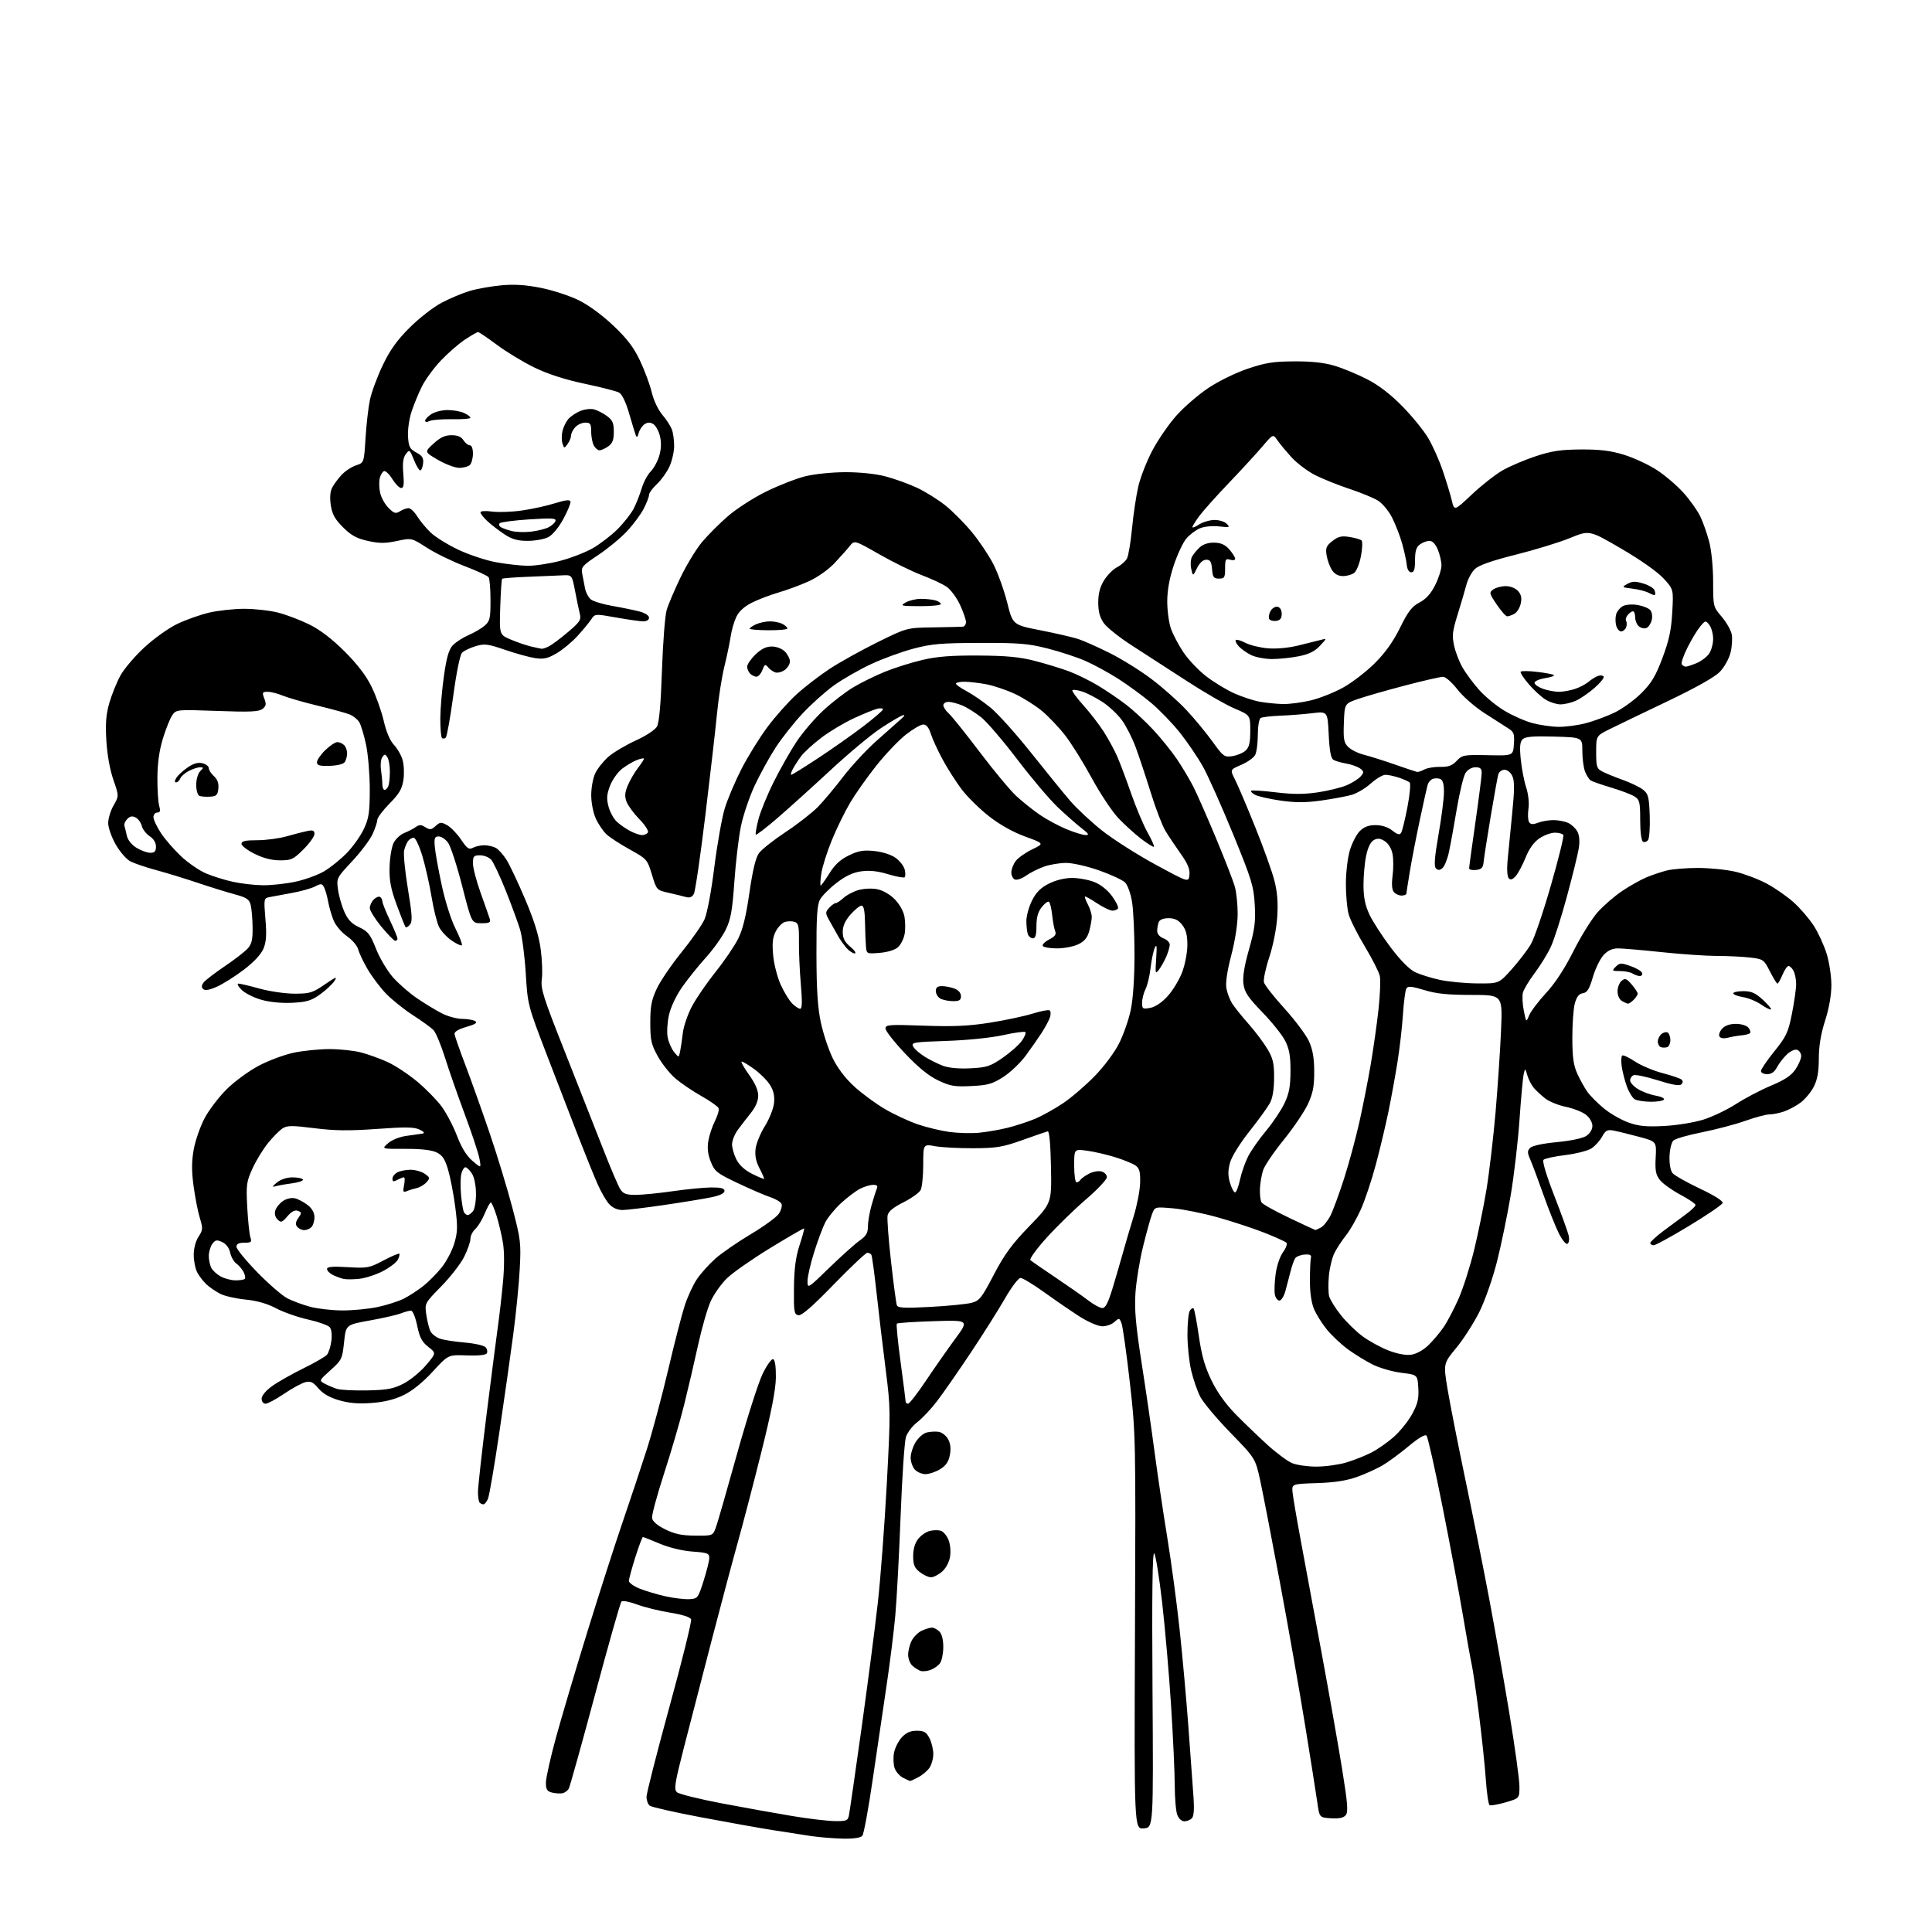 <?xml version="1.0" encoding="UTF-8" standalone="no"?>
<svg 
  version="1.1" 
  xmlns="http://www.w3.org/2000/svg" 
  xmlns:xlink="http://www.w3.org/1999/xlink" 
  xmlns:svg="http://www.w3.org/2000/svg"
  xmlns:rdf="http://www.w3.org/1999/02/22-rdf-syntax-ns#"
  xmlns:cc="http://creativecommons.org/ns#"
  xmlns:dc="http://purl.org/dc/elements/1.1/"
  viewBox="0 0 768 768"
  width="768"
  height="768"
>
<style>svg {background-color: white; }</style>"
<path stroke="none" fill="black" fill-rule="evenodd" d="M335.13,730.88C331.48,730.81 325.80,730.36 322.50,729.87C319.20,729.37 312.23,728.30 307.00,727.47C301.77,726.64 288.95,724.35 278.50,722.37C268.05,720.40 258.94,718.33 258.25,717.77C257.56,717.21 257.00,715.63 257.00,714.25C257.00,712.87 261.11,696.76 266.13,678.44C271.16,660.13 275.02,644.50 274.72,643.72C274.38,642.83 271.25,641.83 266.34,641.04C262.03,640.35 256.10,638.88 253.16,637.78C250.22,636.68 247.46,636.17 247.02,636.64C246.58,637.11 241.88,653.70 236.57,673.50C231.26,693.30 226.55,710.17 226.10,711.00C225.65,711.83 224.51,712.65 223.56,712.84C222.62,713.02 220.75,712.90 219.42,712.57C217.47,712.08 217.00,711.32 217.00,708.65C217.00,706.82 218.81,698.73 221.02,690.66C223.23,682.60 228.83,663.73 233.46,648.75C238.08,633.76 244.41,614.08 247.52,605.00C250.63,595.92 254.97,582.88 257.17,576.00C259.36,569.12 263.16,554.95 265.61,544.50C268.06,534.05 271.02,522.58 272.18,519.00C273.34,515.42 275.57,510.64 277.12,508.36C278.68,506.08 281.99,502.42 284.48,500.23C286.97,498.04 293.28,493.69 298.51,490.57C303.74,487.45 308.74,483.80 309.62,482.45C310.50,481.11 310.98,479.38 310.68,478.61C310.38,477.83 308.42,476.63 306.32,475.94C304.22,475.25 298.39,472.74 293.37,470.36C284.98,466.39 284.09,465.69 282.56,461.85C281.39,458.94 281.09,456.42 281.56,453.58C281.93,451.34 283.12,447.77 284.19,445.65C285.26,443.54 285.92,441.23 285.65,440.53C285.38,439.84 282.31,437.66 278.83,435.71C275.35,433.75 270.69,430.59 268.47,428.69C266.25,426.78 263.10,422.81 261.47,419.86C258.87,415.17 258.50,413.50 258.50,406.50C258.50,399.99 258.98,397.48 261.08,393.00C262.50,389.98 266.94,383.45 270.95,378.50C274.96,373.55 279.05,367.70 280.04,365.50C281.09,363.18 282.73,354.48 283.94,344.79C285.10,335.60 286.98,325.02 288.12,321.29C289.27,317.56 292.27,310.49 294.79,305.59C297.31,300.68 301.91,293.26 305.01,289.09C308.11,284.91 313.31,279.06 316.57,276.08C319.83,273.10 325.81,268.49 329.84,265.85C333.88,263.21 342.43,258.46 348.84,255.29C360.50,249.54 360.50,249.54 371.00,249.39C376.77,249.30 382.06,249.18 382.75,249.12C383.44,249.05 384.00,248.21 383.99,247.25C383.98,246.29 382.91,243.21 381.61,240.40C380.30,237.60 377.94,234.40 376.37,233.30C374.79,232.20 370.33,230.10 366.45,228.64C362.57,227.18 354.96,223.44 349.53,220.34C339.66,214.70 339.66,214.70 337.75,217.10C336.70,218.42 333.97,221.49 331.67,223.92C329.28,226.46 324.94,229.51 321.48,231.08C318.17,232.58 312.77,234.58 309.48,235.53C306.19,236.48 301.43,238.30 298.89,239.57C295.83,241.11 293.74,243.03 292.68,245.26C291.80,247.11 290.79,250.62 290.44,253.06C290.08,255.50 288.96,260.88 287.94,265.00C286.93,269.12 285.62,277.45 285.04,283.50C284.45,289.55 282.37,307.77 280.40,323.98C278.44,340.19 276.38,354.30 275.83,355.32C275.13,356.63 274.18,357.00 272.66,356.58C271.47,356.24 268.37,355.49 265.76,354.90C261.05,353.85 261.01,353.81 259.15,347.67C257.31,341.63 257.13,341.42 250.40,337.71C246.63,335.62 242.45,332.92 241.14,331.71C239.82,330.49 237.91,327.70 236.89,325.50C235.84,323.22 235.03,319.20 235.02,316.15C235.01,313.21 235.72,309.27 236.61,307.41C237.50,305.54 239.84,302.59 241.82,300.85C243.80,299.12 248.67,296.22 252.64,294.40C256.79,292.51 260.42,290.13 261.17,288.80C262.03,287.27 262.69,279.85 263.14,266.50C263.51,255.50 264.36,244.70 265.01,242.50C265.66,240.30 268.15,234.45 270.53,229.50C272.92,224.55 276.75,218.25 279.05,215.50C281.35,212.75 285.99,208.10 289.37,205.18C292.74,202.25 299.55,197.86 304.50,195.43C309.45,192.99 316.43,190.26 320.00,189.36C323.70,188.43 330.59,187.72 336.00,187.70C341.77,187.69 348.05,188.34 352.00,189.37C355.57,190.31 361.20,192.33 364.50,193.88C367.80,195.43 372.86,198.57 375.74,200.87C378.62,203.16 383.40,207.97 386.36,211.55C389.32,215.14 393.18,220.92 394.95,224.39C396.71,227.87 399.16,234.70 400.38,239.55C402.60,248.39 402.60,248.39 413.59,250.55C419.64,251.74 426.37,253.29 428.54,253.99C430.72,254.70 436.37,257.21 441.11,259.58C445.84,261.94 453.31,266.58 457.70,269.90C462.10,273.21 468.35,278.76 471.60,282.23C474.84,285.70 479.52,291.36 482.00,294.81C486.25,300.72 486.69,301.05 489.87,300.58C491.73,300.31 494.09,299.32 495.12,298.39C496.57,297.08 497.00,295.28 497.00,290.50C497.00,284.30 497.00,284.30 490.75,281.64C487.31,280.18 478.79,275.28 471.82,270.74C464.85,266.21 455.08,259.89 450.11,256.70C445.13,253.51 440.05,249.48 438.82,247.75C437.20,245.47 436.57,243.17 436.57,239.51C436.57,235.95 437.26,233.31 438.88,230.69C440.15,228.63 442.49,226.28 444.07,225.47C445.65,224.65 447.41,223.10 447.99,222.02C448.57,220.94 449.47,215.55 450.00,210.04C450.52,204.53 451.65,197.01 452.50,193.33C453.36,189.64 455.90,183.17 458.16,178.93C460.41,174.70 464.69,168.51 467.67,165.17C470.64,161.83 476.33,156.92 480.31,154.25C484.41,151.51 491.23,148.17 496.02,146.56C503.03,144.19 506.23,143.69 514.50,143.65C521.34,143.61 526.39,144.16 530.50,145.39C533.80,146.37 539.65,148.80 543.50,150.78C548.19,153.20 552.81,156.76 557.50,161.55C561.35,165.48 565.95,171.13 567.71,174.10C569.48,177.07 572.08,182.88 573.48,187.00C574.89,191.12 576.51,196.44 577.08,198.82C578.11,203.14 578.11,203.14 585.05,196.59C588.86,192.99 594.35,188.68 597.24,187.01C600.13,185.35 606.10,182.80 610.50,181.35C616.90,179.25 620.50,178.71 628.50,178.67C636.02,178.63 640.25,179.15 645.54,180.77C649.41,181.96 655.26,184.67 658.54,186.79C661.82,188.91 666.60,192.98 669.17,195.84C671.74,198.70 674.76,202.94 675.88,205.27C677.00,207.60 678.61,212.18 679.46,215.46C680.34,218.88 681.00,225.64 681.00,231.30C681.00,241.08 681.03,241.22 684.38,245.14C686.24,247.31 688.04,250.46 688.38,252.13C688.71,253.81 688.50,257.12 687.90,259.50C687.30,261.88 685.39,265.28 683.65,267.08C681.66,269.14 674.08,273.41 663.00,278.70C653.38,283.29 643.02,288.28 640.00,289.78C634.50,292.50 634.50,292.50 634.50,298.96C634.50,304.84 634.73,305.54 637.00,306.72C638.38,307.44 642.07,308.94 645.21,310.07C648.35,311.19 651.95,312.95 653.21,313.97C655.21,315.59 655.54,316.87 655.79,324.16C655.95,328.75 655.66,333.12 655.15,333.88C654.64,334.64 653.72,334.95 653.11,334.57C652.45,334.16 652.00,330.69 652.00,325.96C652.00,318.84 651.77,317.90 649.75,316.61C648.51,315.82 644.35,314.24 640.50,313.09C636.65,311.94 632.97,310.66 632.31,310.23C631.66,309.81 630.65,308.20 630.06,306.66C629.48,305.13 629.00,301.45 629.00,298.50C629.00,293.12 629.00,293.12 617.82,292.81C609.29,292.57 606.31,292.83 605.25,293.89C604.21,294.93 604.03,296.89 604.53,301.89C604.90,305.52 605.86,310.52 606.67,313.00C607.55,315.68 607.92,319.12 607.58,321.50C607.26,323.70 607.38,326.08 607.83,326.79C608.46,327.76 609.34,327.82 611.40,327.04C612.90,326.47 615.65,326.00 617.52,326.00C619.38,326.00 622.00,326.50 623.34,327.11C624.68,327.72 626.34,329.27 627.03,330.55C627.83,332.05 628.03,334.42 627.59,337.19C627.22,339.56 625.08,348.25 622.84,356.50C620.61,364.75 617.72,373.75 616.42,376.50C615.13,379.25 612.25,383.91 610.03,386.86C607.80,389.81 605.71,393.30 605.38,394.61C605.05,395.92 605.21,399.14 605.73,401.75C606.68,406.50 606.68,406.50 607.87,403.60C608.53,402.00 611.55,398.02 614.58,394.74C618.17,390.87 621.95,385.08 625.44,378.15C628.38,372.29 632.69,365.34 635.02,362.70C637.35,360.06 641.79,356.21 644.88,354.15C647.97,352.09 652.30,349.66 654.50,348.75C656.70,347.83 660.30,346.62 662.50,346.05C664.70,345.48 670.33,345.02 675.00,345.02C679.67,345.03 686.38,345.71 689.91,346.54C693.43,347.37 698.99,349.48 702.27,351.23C705.55,352.97 710.38,356.33 713.01,358.70C715.64,361.06 719.23,365.25 721.00,368.00C722.77,370.75 725.06,375.74 726.11,379.09C727.15,382.44 728.00,388.05 728.00,391.55C728.00,395.59 727.09,400.78 725.51,405.71C723.81,411.03 723.02,415.81 723.01,420.79C723.00,426.08 722.45,429.15 721.01,431.98C719.91,434.13 717.55,436.97 715.76,438.30C713.97,439.63 710.97,441.24 709.10,441.86C707.23,442.49 704.64,443.00 703.33,443.00C702.03,443.00 697.71,444.15 693.73,445.57C689.75,446.98 682.00,449.02 676.50,450.11C671.00,451.19 665.89,452.68 665.16,453.42C664.42,454.16 663.74,456.99 663.66,459.72C663.56,462.66 664.06,465.36 664.86,466.33C665.62,467.24 670.49,470.00 675.70,472.47C681.59,475.26 685.02,477.44 684.76,478.22C684.53,478.92 678.58,482.98 671.54,487.24C664.50,491.51 658.13,495.00 657.37,495.00C656.62,495.00 656.00,494.60 656.00,494.12C656.00,493.64 658.36,491.47 661.25,489.31C664.14,487.15 668.19,484.15 670.25,482.64C672.31,481.13 674.00,479.50 674.00,479.01C674.00,478.52 671.27,476.66 667.94,474.89C664.60,473.11 660.96,470.50 659.85,469.08C658.19,466.98 657.89,465.35 658.16,460.14C658.50,453.77 658.50,453.77 651.50,451.89C647.65,450.86 643.15,449.75 641.50,449.44C638.93,448.95 638.26,449.30 636.85,451.85C635.94,453.49 634.04,455.58 632.63,456.51C631.22,457.43 626.57,458.62 622.28,459.15C618.00,459.68 614.08,460.52 613.58,461.03C613.01,461.59 614.66,467.12 617.81,475.22C620.65,482.53 623.24,489.69 623.57,491.14C623.90,492.59 623.69,494.07 623.12,494.43C622.53,494.79 621.02,492.98 619.67,490.29C618.35,487.65 615.60,480.77 613.56,475.00C611.52,469.23 609.18,462.97 608.37,461.09C607.09,458.17 607.08,457.49 608.29,456.28C609.14,455.43 613.37,454.53 618.92,454.01C624.32,453.50 629.14,452.48 630.57,451.55C632.03,450.59 633.00,448.99 633.00,447.55C633.00,446.16 631.92,444.29 630.44,443.13C629.03,442.02 625.46,440.61 622.50,440.00C619.54,439.39 615.86,437.90 614.31,436.70C612.76,435.50 610.72,433.61 609.76,432.51C608.81,431.40 607.63,429.15 607.15,427.50C606.27,424.50 606.27,424.50 605.69,427.00C605.37,428.38 604.62,436.51 604.03,445.07C603.44,453.63 601.87,467.13 600.54,475.07C599.20,483.01 596.75,494.90 595.08,501.50C593.36,508.28 590.31,516.98 588.07,521.50C585.88,525.90 581.76,532.32 578.92,535.77C573.74,542.03 573.74,542.03 575.44,552.27C576.37,557.90 579.58,574.19 582.57,588.47C585.56,602.75 589.79,623.90 591.97,635.47C594.15,647.04 597.75,667.48 599.97,680.90C602.19,694.32 604.00,707.45 604.00,710.08C604.00,714.86 604.00,714.86 598.47,716.47C595.42,717.35 592.56,717.85 592.12,717.57C591.67,717.29 591.00,712.66 590.63,707.28C590.26,701.90 589.04,690.30 587.92,681.50C586.81,672.70 585.49,663.70 585.00,661.50C584.51,659.30 582.94,650.52 581.51,642.00C580.07,633.48 576.44,614.14 573.44,599.04C570.44,583.94 567.57,571.17 567.05,570.65C566.48,570.08 563.76,571.70 559.94,574.89C556.54,577.74 551.86,581.17 549.55,582.53C547.23,583.88 542.68,585.95 539.42,587.11C535.29,588.59 530.47,589.33 523.50,589.56C513.50,589.89 513.50,589.89 513.81,593.20C513.98,595.01 515.46,603.70 517.10,612.50C518.73,621.30 522.49,641.55 525.44,657.50C528.40,673.45 532.03,694.04 533.52,703.27C535.73,716.96 535.99,720.31 534.95,721.56C534.06,722.63 532.28,723.01 529.09,722.80C524.50,722.50 524.50,722.50 523.65,716.50C523.19,713.20 521.02,699.48 518.83,686.00C516.65,672.52 512.17,647.10 508.88,629.50C505.60,611.90 502.03,593.50 500.97,588.60C499.02,579.71 499.02,579.71 489.12,569.53C483.68,563.93 478.27,557.49 477.11,555.21C475.94,552.93 474.33,548.24 473.51,544.78C472.70,541.33 472.03,534.90 472.03,530.50C472.03,526.10 472.45,521.84 472.96,521.03C473.47,520.22 474.16,519.82 474.48,520.15C474.80,520.47 475.74,525.41 476.56,531.12C477.68,538.87 478.96,543.34 481.59,548.76C483.89,553.49 487.28,558.21 491.31,562.31C494.71,565.77 500.39,571.22 503.91,574.42C507.44,577.62 511.82,580.86 513.63,581.62C515.45,582.38 519.79,583.00 523.29,583.00C526.78,583.00 532.08,582.27 535.07,581.39C538.06,580.50 542.52,578.75 545.00,577.49C547.48,576.24 551.54,573.41 554.03,571.21C556.53,569.01 559.81,564.92 561.34,562.12C563.56,558.04 564.05,556.00 563.80,551.77C563.50,546.50 563.50,546.50 557.06,545.71C553.52,545.27 548.37,543.78 545.62,542.40C542.87,541.02 538.45,538.30 535.80,536.36C533.15,534.41 529.42,530.91 527.51,528.58C525.60,526.25 523.29,522.58 522.37,520.42C521.29,517.90 520.70,513.82 520.71,509.00C520.72,504.88 520.90,500.82 521.11,500.00C521.40,498.89 520.74,498.55 518.58,498.71C516.98,498.83 515.29,499.50 514.83,500.21C514.37,500.92 513.54,503.30 512.99,505.50C512.43,507.70 511.51,511.19 510.95,513.25C510.38,515.31 509.32,517.00 508.58,517.00C507.84,517.00 507.03,515.91 506.77,514.59C506.52,513.26 506.66,509.59 507.09,506.42C507.54,503.13 508.80,499.41 510.04,497.73C511.23,496.12 511.82,494.43 511.35,493.98C510.88,493.52 506.96,491.75 502.64,490.04C498.31,488.33 489.99,485.58 484.14,483.94C478.29,482.29 470.25,480.67 466.28,480.33C459.06,479.71 459.06,479.71 457.96,482.61C457.35,484.20 455.74,490.00 454.39,495.50C453.03,501.00 451.67,509.32 451.36,514.00C450.93,520.63 451.47,526.79 453.84,542.00C455.52,552.73 457.84,568.70 459.00,577.50C460.17,586.30 462.41,601.38 463.98,611.00C465.56,620.62 467.77,637.05 468.89,647.50C470.02,657.95 471.62,675.73 472.45,687.00C473.28,698.27 474.18,710.68 474.45,714.58C474.78,719.27 474.55,722.05 473.77,722.83C473.13,723.47 471.78,724.00 470.78,724.00C469.74,724.00 468.53,722.89 467.98,721.43C467.44,720.02 466.99,714.74 466.98,709.68C466.97,704.63 466.31,690.38 465.52,678.00C464.73,665.62 463.14,647.17 461.97,637.00C460.81,626.83 459.39,618.05 458.82,617.50C458.10,616.81 457.89,633.47 458.14,671.50C458.50,726.50 458.50,726.50 454.67,726.81C450.85,727.13 450.85,727.13 451.17,648.81C451.49,571.75 451.46,570.16 449.12,549.50C447.81,537.95 446.33,527.43 445.84,526.12C444.98,523.82 444.88,523.80 442.98,525.52C441.89,526.50 439.68,527.27 438.06,527.22C436.44,527.17 432.50,525.47 429.31,523.44C426.11,521.40 419.83,517.10 415.34,513.87C410.86,510.64 406.51,508.00 405.68,508.00C404.84,508.00 402.07,511.66 399.44,516.25C396.83,520.79 390.65,530.58 385.70,538.00C380.74,545.42 374.77,554.01 372.42,557.07C370.08,560.13 366.58,563.84 364.66,565.31C362.74,566.78 360.69,569.45 360.12,571.24C359.55,573.03 358.60,587.10 358.01,602.50C357.42,617.90 356.48,635.67 355.91,642.00C355.35,648.33 353.78,660.92 352.43,670.00C351.07,679.08 348.58,695.95 346.90,707.49C345.22,719.04 343.37,729.05 342.80,729.74C342.13,730.55 339.36,730.96 335.13,730.88zM331.73,723.91C336.38,723.99 337.02,723.75 337.44,721.75C337.71,720.51 339.97,704.88 342.47,687.00C344.96,669.12 347.89,646.62 348.96,637.00C350.04,627.38 351.63,606.18 352.51,589.91C354.05,561.10 354.04,559.91 352.07,544.41C350.95,535.66 349.33,522.00 348.46,514.06C347.59,506.11 346.65,499.25 346.38,498.81C346.11,498.36 345.38,498.00 344.77,498.00C344.16,498.00 338.16,503.67 331.43,510.59C322.85,519.43 318.65,523.08 317.35,522.82C315.68,522.49 315.51,521.42 315.61,511.98C315.70,504.31 316.29,499.77 317.82,495.04C318.98,491.49 319.80,488.47 319.65,488.32C319.50,488.17 313.49,491.65 306.28,496.05C299.08,500.45 291.30,505.88 288.99,508.12C286.69,510.36 283.76,514.51 282.48,517.34C281.20,520.18 278.98,527.90 277.54,534.50C276.10,541.10 273.60,551.83 271.98,558.34C270.37,564.85 266.76,577.20 263.97,585.77C261.19,594.35 259.04,602.29 259.20,603.43C259.40,604.77 261.24,606.36 264.43,607.94C268.20,609.81 271.03,610.40 276.38,610.44C283.39,610.50 283.39,610.50 284.63,607.00C285.32,605.08 289.07,592.02 292.97,578.00C296.88,563.98 301.45,549.66 303.12,546.20C304.80,542.73 306.70,540.07 307.34,540.29C308.08,540.55 308.47,543.19 308.42,547.60C308.36,552.45 306.63,561.31 302.58,577.50C299.42,590.15 295.24,606.12 293.31,613.00C291.38,619.88 286.70,637.42 282.91,652.00C279.13,666.58 274.14,685.83 271.84,694.79C268.23,708.82 267.85,711.27 269.08,712.42C269.86,713.16 277.93,715.16 287.00,716.88C296.07,718.60 308.68,720.87 315.00,721.91C321.32,722.96 328.85,723.86 331.73,723.91zM361.80,707.99C361.63,707.98 360.38,707.41 359.02,706.71C357.65,706.02 356.13,704.30 355.63,702.88C355.13,701.46 355.02,698.71 355.38,696.77C355.75,694.83 357.14,692.06 358.47,690.62C360.21,688.75 361.91,688.00 364.43,688.00C367.32,688.00 368.22,688.53 369.47,690.95C370.31,692.57 371.00,695.40 371.00,697.23C371.00,699.06 370.30,701.56 369.44,702.78C368.58,704.01 366.58,705.68 364.99,706.51C363.40,707.33 361.96,707.99 361.80,707.99zM369.92,663.82C368.59,664.31 366.82,664.49 366.00,664.23C365.18,663.96 363.71,663.05 362.75,662.21C361.79,661.38 361.00,659.39 361.00,657.80C361.00,656.20 361.64,653.66 362.43,652.15C363.21,650.63 365.03,648.85 366.47,648.19C367.91,647.54 369.72,647.00 370.48,647.00C371.24,647.00 372.56,647.71 373.43,648.57C374.42,649.56 374.99,651.87 374.97,654.82C374.95,657.39 374.35,660.27 373.64,661.21C372.92,662.15 371.25,663.32 369.92,663.82zM273.97,635.69C277.34,635.51 277.49,635.31 279.66,628.50C280.89,624.65 281.92,620.55 281.95,619.38C281.99,617.48 281.32,617.22 275.25,616.77C271.18,616.47 266.03,615.22 262.28,613.64C258.86,612.19 255.84,611.00 255.57,611.00C255.31,611.00 253.94,614.62 252.54,619.05C251.14,623.48 250.00,627.71 250.00,628.44C250.00,629.18 251.91,630.55 254.25,631.49C256.59,632.44 261.20,633.81 264.50,634.55C267.80,635.28 272.06,635.80 273.97,635.69zM370.08,627.00C369.08,627.00 367.08,626.07 365.63,624.93C363.52,623.26 363.00,622.01 363.00,618.56C363.00,615.80 363.71,613.37 364.98,611.75C366.08,610.36 368.14,608.93 369.57,608.57C371.00,608.21 372.98,608.18 373.98,608.49C374.97,608.81 376.34,610.41 377.02,612.05C377.72,613.74 378.00,616.66 377.66,618.77C377.31,621.01 376.03,623.40 374.48,624.75C373.05,625.99 371.07,627.00 370.08,627.00zM192.19,598.00C191.72,598.00 191.03,597.70 190.67,597.33C190.30,596.97 190.00,595.05 190.00,593.08C190.00,591.11 191.56,577.12 193.45,562.00C195.35,546.88 197.38,531.12 197.96,527.00C198.54,522.88 199.44,515.07 199.94,509.66C200.51,503.66 200.51,497.61 199.95,494.16C199.44,491.05 198.28,486.14 197.38,483.25C196.47,480.36 195.45,478.00 195.11,478.00C194.78,478.01 193.69,479.98 192.69,482.40C191.70,484.81 190.01,487.58 188.94,488.55C187.87,489.52 187.00,491.28 187.00,492.46C187.00,493.64 185.88,496.85 184.52,499.59C183.15,502.33 179.05,507.62 175.41,511.33C168.79,518.09 168.79,518.09 169.49,522.79C169.88,525.38 170.63,528.31 171.16,529.30C171.69,530.29 173.28,531.53 174.69,532.07C176.10,532.61 180.57,533.33 184.63,533.67C188.77,534.02 192.48,534.87 193.09,535.60C193.68,536.32 193.87,537.40 193.50,537.99C193.09,538.66 189.98,538.97 185.51,538.80C178.18,538.51 178.18,538.51 172.05,545.20C168.17,549.43 163.95,552.85 160.56,554.52C156.88,556.31 152.87,557.32 147.80,557.70C142.50,558.10 138.81,557.80 134.79,556.63C130.99,555.52 128.33,553.99 126.56,551.89C124.45,549.38 123.47,548.92 121.35,549.45C119.91,549.81 116.12,551.88 112.92,554.05C109.73,556.22 106.41,558.00 105.55,558.00C104.67,558.00 104.00,557.14 104.00,556.01C104.00,554.82 105.66,552.81 108.10,551.04C110.35,549.41 115.94,546.24 120.51,543.99C125.09,541.75 129.36,539.28 130.00,538.50C130.65,537.72 131.42,535.27 131.72,533.05C132.04,530.64 131.79,528.45 131.08,527.60C130.43,526.82 126.56,525.44 122.47,524.53C118.39,523.62 112.67,521.62 109.77,520.08C106.27,518.23 102.19,517.06 97.62,516.60C93.84,516.23 89.34,515.21 87.62,514.34C85.90,513.48 83.44,511.81 82.15,510.63C80.87,509.46 79.18,507.28 78.40,505.80C77.63,504.31 77.00,501.16 77.01,498.80C77.01,496.26 77.79,493.32 78.92,491.61C80.66,488.96 80.71,488.34 79.42,484.11C78.65,481.58 77.54,475.86 76.94,471.41C76.14,465.44 76.16,461.64 77.01,456.91C77.65,453.38 79.59,447.80 81.33,444.51C83.07,441.22 87.05,436.00 90.17,432.93C93.28,429.85 99.02,425.66 102.91,423.62C106.80,421.57 113.03,419.25 116.74,418.47C120.46,417.68 126.88,417.03 131.00,417.03C135.12,417.03 140.82,417.64 143.66,418.40C146.50,419.15 151.23,420.87 154.16,422.22C157.10,423.56 162.33,427.02 165.79,429.90C169.25,432.79 173.64,437.25 175.53,439.82C177.43,442.39 180.19,447.65 181.66,451.50C183.47,456.24 185.46,459.46 187.82,461.48C191.31,464.47 191.31,464.47 190.57,460.51C190.16,458.33 187.55,450.46 184.78,443.03C182.00,435.59 178.43,425.36 176.85,420.30C175.26,415.24 173.20,410.34 172.26,409.41C171.33,408.47 167.63,405.80 164.03,403.47C160.44,401.14 155.63,397.27 153.34,394.87C151.05,392.46 147.79,388.13 146.10,385.23C144.41,382.33 142.74,378.80 142.38,377.37C142.02,375.95 140.01,373.60 137.91,372.14C135.81,370.69 133.44,367.89 132.63,365.93C131.82,363.96 130.84,360.58 130.45,358.43C130.06,356.27 129.33,353.71 128.83,352.74C128.02,351.17 127.64,351.14 125.20,352.40C123.70,353.17 119.56,354.33 115.99,354.97C112.42,355.61 108.45,356.35 107.16,356.61C104.87,357.07 104.84,357.24 105.51,365.33C106.04,371.61 105.85,374.43 104.72,377.13C103.79,379.36 100.89,382.46 96.92,385.48C93.44,388.13 88.61,391.17 86.19,392.24C83.11,393.60 81.47,393.87 80.74,393.14C80.00,392.40 80.10,391.59 81.06,390.42C81.82,389.51 85.60,386.62 89.47,384.01C93.34,381.39 97.40,378.24 98.50,377.01C100.07,375.26 100.48,373.45 100.41,368.61C100.37,365.21 100.02,361.23 99.65,359.74C99.08,357.48 98.06,356.80 93.24,355.49C90.08,354.64 83.45,352.58 78.50,350.91C73.55,349.25 66.16,346.98 62.07,345.88C57.99,344.77 53.38,343.21 51.83,342.41C50.28,341.61 47.67,338.60 46.02,335.73C44.36,332.84 43.01,329.02 43.01,327.20C43.00,325.38 43.97,322.21 45.15,320.16C47.30,316.42 47.30,316.42 45.06,309.96C43.70,306.05 42.60,299.93 42.28,294.47C41.86,287.60 42.15,284.00 43.45,279.47C44.40,276.19 46.36,271.31 47.81,268.64C49.25,265.97 53.55,260.90 57.36,257.38C61.19,253.83 67.04,249.65 70.48,248.01C73.89,246.38 79.56,244.37 83.09,243.54C86.61,242.71 92.89,242.02 97.04,242.01C101.19,242.01 107.26,242.68 110.54,243.52C113.82,244.35 119.42,246.49 123.00,248.26C127.30,250.39 132.05,254.03 137.02,258.99C142.13,264.10 145.56,268.60 147.74,273.06C149.50,276.68 151.66,282.75 152.54,286.56C153.55,290.94 155.04,294.45 156.59,296.08C157.94,297.49 159.49,300.19 160.03,302.08C160.58,303.96 160.73,307.52 160.37,310.00C159.84,313.59 158.73,315.49 154.86,319.42C152.19,322.13 149.99,325.05 149.98,325.92C149.97,326.79 149.12,329.34 148.10,331.58C147.08,333.82 143.43,338.67 139.99,342.35C133.80,348.97 133.74,349.09 134.36,353.61C134.70,356.12 135.84,360.10 136.88,362.45C138.28,365.63 139.80,367.21 142.80,368.61C146.32,370.26 147.18,371.36 149.48,377.18C150.93,380.85 153.95,385.93 156.19,388.48C158.43,391.02 162.79,394.82 165.88,396.91C168.97,399.00 173.39,401.68 175.71,402.86C178.03,404.04 181.63,405.01 183.71,405.02C185.79,405.02 188.13,405.43 188.90,405.92C189.90,406.55 188.93,407.19 185.40,408.21C182.24,409.12 180.56,410.13 180.68,411.06C180.78,411.85 182.74,417.45 185.04,423.50C187.34,429.55 191.67,441.70 194.66,450.50C197.66,459.30 201.70,472.57 203.65,480.00C206.99,492.74 207.16,494.12 206.60,504.50C206.28,510.55 205.12,522.25 204.02,530.50C202.93,538.75 200.44,556.30 198.48,569.50C196.53,582.70 194.51,594.51 193.99,595.75C193.47,596.99 192.66,598.00 192.19,598.00zM367.90,586.00C366.48,586.00 364.57,585.18 363.65,584.17C362.74,583.17 362.00,581.03 362.00,579.42C362.01,577.81 362.89,575.05 363.97,573.28C365.05,571.50 367.03,569.78 368.37,569.44C369.70,569.11 371.84,568.98 373.11,569.17C374.39,569.35 376.08,570.65 376.86,572.06C377.83,573.79 378.07,575.82 377.59,578.36C377.08,581.08 376.03,582.62 373.70,584.04C371.94,585.12 369.33,585.99 367.90,586.00zM360.97,558.00C361.51,558.00 364.74,553.84 368.14,548.75C371.55,543.66 376.79,536.18 379.77,532.12C385.21,524.74 385.21,524.74 371.12,525.19C363.37,525.43 356.80,525.87 356.51,526.16C356.23,526.44 356.89,533.33 358.00,541.47C359.10,549.61 360.00,556.66 360.00,557.13C360.00,557.61 360.44,558.00 360.97,558.00zM146.03,552.71C153.98,552.53 156.37,552.09 160.42,550.00C163.09,548.62 167.11,545.33 169.35,542.69C173.43,537.88 173.43,537.88 170.24,535.39C167.71,533.41 166.80,531.67 165.83,526.95C165.13,523.56 164.07,521.00 163.37,521.00C162.69,521.00 160.86,521.50 159.32,522.10C157.77,522.71 152.22,523.97 147.00,524.91C137.50,526.61 137.50,526.61 136.77,533.56C136.07,540.20 135.83,540.68 131.40,544.65C126.79,548.80 126.78,548.81 129.08,550.04C130.35,550.72 132.53,551.64 133.94,552.10C135.35,552.55 140.79,552.82 146.03,552.71zM560.92,538.53C562.97,538.25 565.70,536.76 567.76,534.79C569.65,532.98 572.41,529.70 573.90,527.50C575.40,525.30 578.07,520.20 579.85,516.16C581.62,512.12 584.38,503.46 585.98,496.91C587.58,490.37 589.80,479.50 590.91,472.76C592.02,466.02 593.64,452.18 594.52,442.00C595.39,431.82 596.37,417.20 596.69,409.50C597.29,395.50 597.29,395.50 584.89,395.50C575.50,395.50 570.97,395.03 566.17,393.57C561.21,392.05 559.68,391.91 559.07,392.89C558.64,393.58 558.02,398.28 557.69,403.32C557.36,408.37 556.37,416.93 555.50,422.35C554.63,427.76 553.03,436.54 551.94,441.85C550.85,447.16 548.60,456.62 546.93,462.88C545.27,469.13 542.56,477.23 540.91,480.88C539.26,484.52 536.65,489.07 535.11,491.00C533.57,492.93 531.52,496.04 530.54,497.91C529.57,499.79 528.55,503.91 528.26,507.07C527.97,510.23 528.01,513.92 528.35,515.25C528.69,516.59 530.79,519.98 533.02,522.79C535.26,525.60 539.20,529.43 541.79,531.31C544.38,533.19 548.98,535.69 552.00,536.86C555.37,538.16 558.82,538.81 560.92,538.53zM136.00,520.92C140.12,520.94 146.49,520.33 150.14,519.56C153.80,518.78 158.52,517.26 160.64,516.17C162.76,515.09 166.22,512.83 168.32,511.16C170.42,509.48 173.69,506.17 175.58,503.81C177.48,501.44 179.74,497.13 180.60,494.22C181.93,489.71 181.98,487.62 180.96,479.72C180.30,474.65 179.02,468.03 178.13,465.01C176.84,460.68 175.87,459.21 173.50,458.08C171.52,457.13 167.28,456.66 161.06,456.69C151.61,456.73 151.61,456.73 154.29,454.43C155.86,453.07 158.92,451.87 161.73,451.50C164.35,451.16 167.18,450.75 168.00,450.61C168.97,450.43 168.54,449.88 166.81,449.04C164.66,448.00 161.20,447.94 149.81,448.77C138.76,449.56 133.11,449.50 125.00,448.48C116.13,447.36 114.17,447.37 112.35,448.53C111.17,449.29 108.60,451.87 106.63,454.27C104.66,456.68 101.87,461.23 100.41,464.41C97.98,469.72 97.81,470.93 98.28,479.84C98.57,485.15 99.12,490.51 99.51,491.75C100.16,493.76 99.90,494.00 97.12,494.00C94.91,494.00 94.00,494.47 94.00,495.62C94.00,496.51 97.71,501.06 102.25,505.72C106.79,510.38 112.19,515.06 114.25,516.12C116.31,517.17 120.36,518.68 123.25,519.45C126.14,520.23 131.88,520.89 136.00,520.92zM369.76,519.52C376.77,519.14 384.11,518.42 386.08,517.92C389.35,517.09 390.13,516.12 395.03,506.76C399.29,498.61 402.20,494.64 409.22,487.38C418.06,478.25 418.06,478.25 417.78,463.87C417.61,454.95 417.12,449.59 416.50,449.72C415.95,449.85 411.45,451.40 406.50,453.17C398.60,455.99 396.21,456.39 387.00,456.44C381.23,456.47 374.36,456.11 371.75,455.64C367.00,454.77 367.00,454.77 367.00,462.95C367.00,467.45 366.53,472.00 365.96,473.07C365.39,474.14 362.30,476.34 359.09,477.96C354.99,480.02 353.12,481.59 352.82,483.20C352.59,484.47 353.20,492.70 354.20,501.50C355.19,510.30 356.23,518.11 356.51,518.85C356.92,519.94 359.50,520.07 369.76,519.52zM438.19,519.97C439.45,519.99 440.52,517.88 442.37,511.75C443.74,507.21 445.60,500.80 446.52,497.50C447.43,494.20 449.28,487.94 450.63,483.58C451.97,479.23 453.14,473.21 453.22,470.20C453.33,465.86 452.97,464.45 451.44,463.34C450.39,462.57 446.71,461.07 443.28,460.00C439.84,458.94 434.77,457.77 432.01,457.41C427.00,456.74 427.00,456.74 427.00,463.37C427.00,467.02 427.42,470.00 427.94,470.00C428.46,470.00 429.16,469.55 429.50,468.99C429.85,468.44 431.38,467.34 432.91,466.55C434.44,465.75 436.66,465.36 437.85,465.67C439.03,465.98 440.00,467.00 440.00,467.94C440.00,468.88 436.24,472.87 431.65,476.81C427.06,480.75 420.03,487.61 416.02,492.05C412.00,496.50 409.12,500.49 409.61,500.93C410.10,501.37 414.55,504.45 419.50,507.77C424.45,511.09 430.30,515.18 432.50,516.87C434.70,518.56 437.26,519.96 438.19,519.97zM329.75,503.87C334.56,499.20 339.96,494.36 341.75,493.12C344.27,491.37 345.00,490.15 345.00,487.65C345.00,485.88 345.61,482.20 346.36,479.47C347.11,476.74 348.06,473.71 348.47,472.75C349.05,471.39 348.73,471.00 347.06,471.00C345.87,471.00 343.52,471.71 341.84,472.58C340.15,473.46 336.76,476.02 334.30,478.29C331.84,480.56 329.02,484.01 328.03,485.96C327.04,487.90 325.05,493.24 323.62,497.80C322.18,502.37 321.00,507.51 321.00,509.23C321.00,512.33 321.09,512.28 329.75,503.87zM93.58,508.96C95.28,508.98 96.95,508.72 97.30,508.37C97.65,508.02 97.42,506.78 96.81,505.62C96.19,504.45 94.89,502.94 93.92,502.25C92.95,501.56 91.86,499.62 91.49,497.93C91.07,496.03 89.86,494.44 88.30,493.73C86.17,492.76 85.57,492.87 84.39,494.48C83.63,495.53 83.00,497.68 83.00,499.26C83.00,500.84 83.46,502.99 84.03,504.05C84.59,505.10 86.28,506.63 87.78,507.44C89.27,508.25 91.89,508.94 93.58,508.96zM142.94,508.33C140.50,508.61 137.60,508.63 136.50,508.37C135.40,508.11 133.49,507.39 132.25,506.78C131.01,506.16 130.00,505.11 130.00,504.44C130.00,503.54 132.15,503.35 138.25,503.72C146.04,504.18 146.83,504.03 152.39,501.08C155.64,499.36 158.48,498.15 158.73,498.39C158.97,498.63 158.69,499.71 158.11,500.79C157.53,501.88 154.88,503.90 152.22,505.29C149.56,506.68 145.38,508.05 142.94,508.33zM120.92,489.00C120.00,489.00 118.75,488.41 118.15,487.68C117.34,486.71 117.46,485.79 118.59,484.17C119.99,482.18 119.97,481.93 118.40,481.32C117.23,480.88 115.91,481.56 114.27,483.47C112.10,485.99 111.70,486.13 110.32,484.75C109.35,483.78 109.04,482.44 109.47,481.08C109.85,479.91 111.24,478.23 112.57,477.36C113.98,476.44 115.96,476.02 117.33,476.37C118.62,476.69 120.87,477.90 122.34,479.05C124.06,480.40 125.00,482.11 125.00,483.87C125.00,485.37 124.46,487.14 123.80,487.80C123.14,488.46 121.85,489.00 120.92,489.00zM522.82,488.94C522.99,488.97 524.00,488.53 525.06,487.97C526.12,487.40 527.84,485.26 528.88,483.22C529.91,481.17 532.35,474.55 534.29,468.50C536.23,462.45 538.97,452.31 540.39,445.98C541.80,439.64 543.84,429.29 544.91,422.98C545.98,416.66 547.37,406.85 547.99,401.16C548.61,395.47 548.84,389.53 548.49,387.94C548.14,386.36 545.46,381.08 542.53,376.22C539.60,371.36 536.71,365.61 536.11,363.44C535.50,361.27 535.01,355.87 535.01,351.43C535.00,346.98 535.71,340.98 536.57,338.06C537.44,335.15 539.22,331.69 540.53,330.38C542.22,328.68 544.03,328.00 546.82,328.00C549.31,328.00 551.73,328.78 553.46,330.15C555.53,331.78 556.39,332.00 556.97,331.05C557.40,330.36 558.53,325.75 559.48,320.81C560.44,315.85 560.83,311.47 560.36,311.05C559.89,310.62 557.97,309.76 556.10,309.14C554.23,308.51 551.81,308.00 550.72,308.00C549.63,308.00 547.03,309.55 544.94,311.43C542.85,313.32 539.42,315.36 537.32,315.97C535.22,316.57 529.75,317.59 525.17,318.23C518.87,319.10 514.92,319.10 508.93,318.23C504.57,317.60 500.07,316.57 498.92,315.96C497.77,315.34 497.06,314.61 497.33,314.34C497.61,314.06 502.00,314.34 507.09,314.96C513.96,315.79 518.31,315.79 523.93,314.96C528.09,314.33 533.30,313.04 535.50,312.08C537.70,311.11 540.16,309.53 540.96,308.55C542.26,306.98 542.22,306.63 540.62,305.46C539.63,304.74 537.16,303.86 535.14,303.52C533.11,303.18 530.82,302.51 530.04,302.03C529.04,301.41 528.49,298.44 528.18,291.96C527.74,282.77 527.74,282.77 521.62,283.51C518.25,283.92 512.51,284.36 508.86,284.50C505.20,284.64 501.71,285.06 501.11,285.43C500.50,285.81 500.00,288.81 500.00,292.12C500.00,295.43 499.52,299.03 498.93,300.13C498.34,301.23 495.85,302.99 493.40,304.04C488.94,305.96 488.94,305.96 490.89,309.79C491.97,311.90 495.57,320.35 498.88,328.56C502.20,336.78 505.67,346.43 506.58,350.00C507.76,354.61 508.10,358.82 507.72,364.50C507.42,369.14 506.09,375.86 504.56,380.50C503.10,384.90 502.15,389.40 502.44,390.50C502.74,391.60 506.42,396.30 510.63,400.93C514.83,405.57 519.20,411.42 520.34,413.93C521.83,417.23 522.41,420.59 522.42,426.00C522.43,431.99 521.91,434.61 519.86,439.00C518.44,442.02 514.11,448.41 510.24,453.18C506.37,457.95 502.71,463.36 502.10,465.19C501.50,467.02 500.93,470.35 500.84,472.60C500.76,474.84 501.04,477.26 501.48,477.97C501.92,478.68 506.83,481.43 512.39,484.07C517.95,486.71 522.64,488.90 522.82,488.94zM185.94,483.00C186.39,483.00 187.32,482.32 188.01,481.49C188.70,480.66 189.24,477.49 189.21,474.44C189.18,471.11 188.52,467.92 187.56,466.45C186.68,465.10 185.52,464.00 185.00,464.00C184.47,464.00 183.75,465.17 183.39,466.59C183.03,468.01 182.98,471.81 183.27,475.02C183.56,478.23 184.10,481.34 184.46,481.93C184.82,482.52 185.49,483.00 185.94,483.00zM247.42,481.00C245.52,481.00 243.54,480.14 242.23,478.74C241.06,477.50 238.97,473.93 237.60,470.81C236.22,467.69 232.84,459.37 230.10,452.32C227.36,445.27 221.66,430.50 217.44,419.50C209.80,399.60 209.76,399.44 209.00,387.00C208.58,380.12 207.56,372.25 206.73,369.50C205.90,366.75 203.33,359.77 201.03,354.00C198.72,348.23 196.13,342.71 195.26,341.75C194.40,340.79 192.41,340.00 190.85,340.00C188.30,340.00 188.00,340.34 188.01,343.25C188.02,345.04 189.40,350.32 191.08,355.00C192.76,359.68 194.38,364.29 194.68,365.25C195.14,366.71 194.59,367.00 191.37,367.00C187.50,366.99 187.50,366.99 183.73,352.25C181.66,344.14 179.13,336.38 178.12,335.00C177.11,333.62 175.43,332.50 174.40,332.50C172.81,332.50 172.56,333.13 172.83,336.50C173.00,338.70 174.23,345.56 175.56,351.74C176.93,358.16 179.28,365.60 181.05,369.09C182.74,372.45 183.89,375.45 183.59,375.75C183.29,376.04 181.47,375.21 179.55,373.89C177.62,372.58 175.37,370.15 174.54,368.50C173.71,366.85 172.36,361.45 171.55,356.50C170.73,351.55 169.08,344.24 167.88,340.25C166.68,336.26 165.14,333.00 164.47,333.00C163.80,333.00 162.80,333.56 162.27,334.25C161.73,334.94 161.00,336.62 160.66,338.00C160.31,339.38 160.97,346.24 162.13,353.25C163.85,363.61 164.01,366.29 162.98,367.52C162.28,368.36 161.50,368.84 161.25,368.58C160.99,368.32 159.41,364.38 157.73,359.81C155.32,353.21 154.72,350.09 154.86,344.66C154.96,340.91 155.69,336.57 156.49,335.02C157.29,333.48 159.19,331.72 160.72,331.12C162.25,330.52 164.29,329.46 165.25,328.77C166.65,327.76 167.40,327.77 169.09,328.83C170.89,329.95 171.48,329.88 173.16,328.35C174.95,326.73 175.38,326.71 177.80,328.06C179.26,328.88 181.74,331.45 183.30,333.78C185.68,337.33 186.43,337.84 188.00,337.00C189.03,336.45 191.05,336.00 192.50,336.00C193.95,336.00 196.01,336.47 197.08,337.04C198.15,337.62 200.07,339.75 201.35,341.79C202.63,343.83 205.97,350.90 208.77,357.50C212.29,365.78 214.20,371.89 214.92,377.22C215.50,381.46 215.71,386.86 215.38,389.22C214.87,393.00 215.94,396.40 224.50,418.00C229.84,431.48 236.66,448.80 239.66,456.50C242.66,464.20 245.78,471.51 246.58,472.75C247.76,474.57 248.96,475.00 252.77,474.98C255.37,474.97 262.00,474.31 267.50,473.51C273.00,472.72 279.86,472.05 282.75,472.03C286.65,472.01 288.00,472.37 288.00,473.43C288.00,474.35 286.13,475.25 282.75,475.94C279.86,476.54 271.43,477.92 264.00,479.01C256.57,480.10 249.12,480.99 247.42,481.00zM161.75,473.48C160.25,474.11 160.09,473.79 160.63,471.11C160.97,469.40 160.94,468.00 160.56,468.00C160.18,468.00 159.00,468.47 157.93,469.04C156.42,469.84 156.00,469.74 156.00,468.57C156.00,467.75 156.87,466.60 157.93,466.04C159.00,465.47 161.37,465.00 163.21,465.00C165.05,465.00 167.58,465.72 168.84,466.60C170.97,468.09 171.01,468.33 169.50,470.00C168.61,470.98 166.89,472.00 165.69,472.27C164.49,472.53 162.71,473.07 161.75,473.48zM490.96,474.00C491.44,474.00 492.32,471.74 492.91,468.97C493.51,466.20 494.96,462.04 496.13,459.72C497.31,457.40 500.53,452.80 503.29,449.50C506.05,446.20 509.35,441.25 510.64,438.50C512.46,434.61 512.98,431.77 512.99,425.71C513.00,419.71 512.51,416.95 510.86,413.71C509.68,411.39 505.59,406.28 501.77,402.34C496.10,396.48 494.73,394.44 494.29,391.14C493.92,388.38 494.62,384.04 496.49,377.43C498.78,369.38 499.16,366.39 498.78,359.63C498.37,352.26 497.56,349.63 490.14,331.50C485.63,320.50 480.27,308.49 478.23,304.82C476.18,301.14 472.06,295.07 469.09,291.32C466.11,287.57 460.91,282.18 457.53,279.35C454.15,276.52 448.26,272.22 444.44,269.79C440.62,267.36 434.77,264.17 431.43,262.71C428.09,261.24 421.34,259.03 416.43,257.78C408.73,255.83 405.02,255.52 389.50,255.57C374.09,255.61 370.28,255.94 363.00,257.88C358.32,259.12 350.75,261.90 346.16,264.05C341.57,266.20 335.02,269.95 331.61,272.38C328.20,274.82 322.55,279.86 319.06,283.59C315.57,287.32 310.71,293.48 308.25,297.28C305.79,301.08 302.07,307.86 299.97,312.34C297.88,316.83 295.43,324.08 294.53,328.46C293.63,332.84 292.46,342.74 291.92,350.46C291.11,362.02 290.51,365.39 288.49,369.56C287.14,372.34 283.62,377.29 280.66,380.56C277.71,383.83 273.44,389.13 271.19,392.34C268.78,395.80 266.62,400.35 265.92,403.48C265.27,406.39 265.03,410.36 265.40,412.31C265.76,414.26 266.91,416.90 267.95,418.18C269.83,420.50 269.83,420.50 270.35,418.00C270.64,416.62 271.12,413.32 271.43,410.65C271.74,407.98 273.38,403.20 275.07,400.01C276.77,396.83 280.99,390.69 284.44,386.36C287.90,382.04 291.91,376.15 293.37,373.27C295.26,369.52 296.54,364.35 297.90,354.90C299.21,345.86 300.40,340.92 301.71,339.12C302.77,337.68 307.55,333.90 312.33,330.73C317.12,327.56 322.89,323.06 325.16,320.73C327.42,318.40 331.90,313.06 335.11,308.85C338.32,304.64 344.22,298.26 348.22,294.68C352.23,291.10 356.62,287.20 358.00,286.00C359.63,284.58 359.91,284.02 358.79,284.37C357.84,284.67 353.93,286.98 350.09,289.51C346.25,292.04 337.19,299.60 329.97,306.31C322.74,313.01 313.24,321.59 308.85,325.36C304.47,329.13 300.69,332.02 300.45,331.78C300.21,331.55 300.68,328.80 301.49,325.69C302.30,322.57 305.05,315.85 307.60,310.76C310.14,305.67 314.20,298.51 316.62,294.86C319.03,291.21 323.85,285.59 327.33,282.36C330.81,279.14 336.18,275.00 339.27,273.17C342.35,271.33 347.99,268.57 351.79,267.02C355.60,265.47 362.27,263.37 366.61,262.35C372.52,260.96 378.14,260.52 389.00,260.59C400.19,260.66 405.32,261.15 411.50,262.75C415.90,263.89 422.00,265.76 425.06,266.91C428.12,268.06 433.29,270.61 436.56,272.58C439.83,274.54 444.87,277.98 447.77,280.21C450.66,282.44 455.50,286.94 458.52,290.20C461.54,293.46 465.75,298.68 467.87,301.81C469.99,304.94 472.95,309.93 474.46,312.90C475.96,315.87 480.02,325.11 483.48,333.42C486.95,341.74 490.28,350.33 490.88,352.52C491.49,354.71 491.99,359.53 491.99,363.24C492.00,367.26 490.97,373.91 489.45,379.74C487.79,386.10 487.12,390.68 487.52,392.90C487.86,394.76 488.89,397.46 489.79,398.90C490.70,400.33 493.62,403.98 496.30,407.00C498.97,410.02 502.36,414.52 503.83,417.00C506.05,420.74 506.50,422.67 506.47,428.50C506.46,433.05 505.87,436.55 504.81,438.50C503.91,440.15 500.22,445.24 496.61,449.81C492.76,454.68 489.58,459.84 488.93,462.27C488.10,465.34 488.10,467.40 488.94,470.21C489.57,472.29 490.47,474.00 490.96,474.00zM109.24,471.63C108.12,471.99 108.39,471.45 110.00,470.12C111.51,468.86 113.96,468.04 116.19,468.02C118.22,468.01 120.12,468.39 120.42,468.87C120.72,469.35 118.72,470.05 115.97,470.41C113.22,470.77 110.19,471.32 109.24,471.63zM303.72,468.61C303.86,468.48 303.05,466.59 301.92,464.43C300.49,461.69 300.02,459.33 300.36,456.64C300.62,454.51 302.29,450.46 304.06,447.64C305.82,444.81 307.46,440.70 307.69,438.50C307.99,435.66 307.52,433.57 306.09,431.28C304.98,429.51 302.18,426.70 299.88,425.03C297.58,423.36 295.32,422.00 294.85,422.00C294.39,422.00 295.67,424.32 297.70,427.15C300.15,430.55 301.40,433.39 301.40,435.54C301.40,437.64 300.36,440.08 298.45,442.45C296.83,444.46 294.49,447.50 293.25,449.20C292.01,450.90 291.00,453.47 291.00,454.90C291.00,456.33 291.79,459.05 292.75,460.95C293.88,463.17 296.09,465.18 298.99,466.63C301.45,467.85 303.59,468.75 303.72,468.61zM389.00,450.30C392.02,450.03 397.20,449.14 400.50,448.32C403.80,447.50 408.75,445.88 411.50,444.73C414.25,443.57 419.20,440.82 422.50,438.61C425.80,436.40 431.45,431.56 435.06,427.86C438.83,424.01 442.99,418.45 444.82,414.82C446.58,411.34 448.68,405.35 449.49,401.50C450.41,397.15 450.97,388.83 450.98,379.50C450.98,371.25 450.55,361.82 450.01,358.55C449.48,355.27 448.24,351.79 447.25,350.81C446.27,349.83 441.65,347.68 436.98,346.03C432.32,344.39 426.42,343.03 423.88,343.02C421.33,343.01 417.37,343.67 415.06,344.48C412.75,345.29 409.53,346.91 407.90,348.07C406.27,349.24 404.27,349.93 403.46,349.62C402.66,349.32 402.01,348.04 402.02,346.78C402.03,345.53 402.84,343.47 403.80,342.21C404.77,340.96 407.72,338.89 410.35,337.62C415.13,335.32 415.13,335.32 407.52,332.54C402.66,330.77 397.45,327.84 393.14,324.48C389.43,321.57 384.56,316.79 382.33,313.85C380.10,310.91 376.69,305.57 374.75,302.00C372.81,298.43 370.69,293.81 370.03,291.75C369.23,289.21 368.25,288.00 367.01,288.00C366.00,288.00 362.87,289.83 360.05,292.06C357.22,294.29 351.98,299.80 348.39,304.31C344.80,308.81 340.13,315.43 338.00,319.00C335.88,322.57 332.57,329.32 330.66,334.00C328.75,338.68 326.86,344.64 326.48,347.25C326.09,349.86 325.98,352.00 326.24,352.00C326.49,352.00 328.06,349.82 329.71,347.16C331.86,343.70 334.08,341.66 337.45,340.03C341.26,338.18 343.22,337.85 347.58,338.30C350.74,338.62 354.23,339.74 355.99,340.99C357.64,342.17 359.28,344.25 359.62,345.61C359.96,346.98 359.96,348.37 359.63,348.71C359.29,349.04 356.33,348.51 353.06,347.52C348.92,346.26 345.66,345.91 342.39,346.36C339.06,346.82 336.16,348.17 332.52,350.99C329.68,353.18 326.71,356.17 325.93,357.65C324.83,359.71 324.51,364.73 324.55,379.41C324.58,393.52 325.04,400.59 326.31,406.50C327.25,410.90 329.38,417.28 331.03,420.67C332.96,424.61 336.06,428.69 339.61,431.93C342.67,434.73 348.19,438.77 351.87,440.92C355.55,443.07 361.46,445.81 365.00,447.00C368.54,448.19 374.15,449.53 377.47,449.98C380.79,450.42 385.98,450.57 389.00,450.30zM661.50,447.60C666.52,447.34 673.42,446.22 677.10,445.07C680.73,443.93 686.58,441.13 690.10,438.86C693.62,436.58 699.87,433.30 703.98,431.58C709.47,429.28 712.06,427.55 713.73,425.08C714.98,423.22 716.00,420.86 716.00,419.82C716.00,418.78 715.30,417.67 714.45,417.34C713.55,417.00 711.83,417.75 710.35,419.12C708.95,420.43 707.17,422.74 706.38,424.25C705.40,426.12 704.16,427.00 702.47,427.00C701.11,427.00 700.01,426.44 700.01,425.75C700.02,425.06 702.42,421.52 705.35,417.89C710.13,411.95 710.84,410.42 712.34,402.89C713.25,398.27 714.00,393.01 714.00,391.18C714.00,389.36 713.53,387.00 712.96,385.93C712.40,384.87 711.50,384.00 710.98,384.00C710.45,384.00 709.37,385.57 708.56,387.50C707.76,389.43 706.86,391.00 706.57,391.00C706.27,391.00 704.93,388.82 703.57,386.15C701.19,381.45 700.94,381.27 695.81,380.65C692.89,380.30 686.90,380.01 682.50,380.00C678.10,379.99 668.20,379.31 660.50,378.49C652.80,377.67 645.02,377.00 643.20,377.00C640.92,377.00 639.15,377.81 637.44,379.66C636.09,381.12 634.17,385.06 633.19,388.41C631.78,393.20 630.94,394.57 629.23,394.82C627.69,395.04 626.76,396.21 626.03,398.82C625.47,400.84 625.02,407.00 625.03,412.50C625.04,420.27 625.48,423.46 627.01,426.82C628.08,429.20 629.90,432.45 631.03,434.05C632.17,435.64 635.13,438.61 637.62,440.65C640.10,442.69 644.47,445.19 647.32,446.21C651.41,447.67 654.39,447.97 661.50,447.60zM656.19,437.97C653.61,437.95 650.75,437.50 649.83,436.97C648.91,436.43 647.48,434.08 646.65,431.75C645.82,429.41 644.92,425.82 644.64,423.77C644.36,421.72 644.47,419.83 644.88,419.57C645.30,419.32 647.59,420.40 649.98,421.99C652.37,423.57 657.29,425.64 660.92,426.59C664.54,427.54 667.93,428.70 668.45,429.16C669.05,429.69 669.01,430.39 668.36,431.04C667.65,431.75 664.77,431.26 659.07,429.46C654.53,428.03 650.18,427.10 649.41,427.40C648.63,427.69 648.00,428.63 648.00,429.48C648.00,430.33 649.42,431.90 651.17,432.95C652.91,434.01 656.06,435.17 658.17,435.53C660.28,435.89 661.76,436.59 661.45,437.09C661.14,437.59 658.77,437.99 656.19,437.97zM386.15,431.72C379.52,432.05 377.76,431.76 373.00,429.51C369.20,427.72 365.10,424.39 359.75,418.74C355.49,414.24 352.00,409.80 352.00,408.87C352.00,407.32 353.36,407.22 367.25,407.72C378.98,408.14 385.03,407.87 393.47,406.54C399.50,405.59 407.12,403.97 410.40,402.95C413.67,401.93 416.74,401.34 417.22,401.63C417.69,401.93 417.77,403.14 417.40,404.32C417.02,405.51 415.55,408.28 414.13,410.49C412.70,412.69 409.81,416.84 407.69,419.70C405.57,422.56 401.58,426.35 398.81,428.12C394.51,430.88 392.69,431.40 386.15,431.72zM385.78,424.67C392.26,424.34 393.65,423.89 398.56,420.50C401.59,418.41 405.01,415.40 406.15,413.80C407.29,412.19 407.94,410.61 407.61,410.27C407.27,409.94 403.28,410.48 398.75,411.48C393.95,412.54 384.56,413.50 376.28,413.78C363.02,414.22 362.13,414.37 363.02,416.04C363.54,417.02 365.61,418.83 367.62,420.07C369.62,421.31 372.89,422.94 374.88,423.68C377.14,424.53 381.23,424.90 385.78,424.67zM662.75,416.25C662.06,416.50 660.94,416.51 660.25,416.27C659.56,416.03 659.00,415.03 659.00,414.04C659.00,413.05 659.66,411.70 660.46,411.04C661.26,410.37 662.38,410.12 662.96,410.47C663.53,410.83 664.00,412.17 664.00,413.45C664.00,414.74 663.44,415.99 662.75,416.25zM686.87,412.51C685.26,412.92 683.96,412.74 683.52,412.03C683.13,411.39 683.59,410.00 684.56,408.94C685.69,407.68 687.62,407.00 690.03,407.00C692.15,407.00 694.30,407.66 695.02,408.52C695.72,409.36 696.00,410.33 695.65,410.69C695.30,411.04 693.77,411.44 692.26,411.57C690.74,411.71 688.32,412.13 686.87,412.51zM704.00,401.26C703.72,401.50 701.96,400.63 700.08,399.33C698.20,398.03 694.94,396.69 692.83,396.36C690.72,396.02 689.00,395.35 689.00,394.87C689.00,394.39 690.81,394.00 693.01,394.00C696.19,394.00 697.81,394.71 700.76,397.42C702.81,399.30 704.27,401.03 704.00,401.26zM318.09,401.00C318.87,401.00 318.94,398.15 318.34,391.25C317.88,385.89 317.54,378.24 317.59,374.27C317.66,368.08 317.41,366.95 315.84,366.45C314.83,366.13 313.10,366.15 311.99,366.50C310.88,366.85 309.25,368.55 308.36,370.27C307.14,372.63 306.89,374.94 307.35,379.79C307.67,383.31 309.03,388.58 310.37,391.50C311.70,394.41 313.74,397.74 314.90,398.90C316.05,400.05 317.49,401.00 318.09,401.00zM457.25,400.64C459.29,400.25 461.88,398.51 464.21,395.93C466.25,393.68 468.84,389.38 469.96,386.38C471.08,383.38 472.00,378.53 472.00,375.60C472.00,371.72 471.44,369.55 469.93,367.63C468.43,365.73 466.93,365.00 464.53,365.00C462.43,365.00 460.99,365.58 460.61,366.58C460.27,367.45 460.00,369.04 460.00,370.11C460.00,371.26 461.02,372.44 462.50,373.00C463.88,373.52 465.00,374.65 465.00,375.51C465.00,376.36 464.37,378.51 463.61,380.28C462.84,382.05 461.52,384.40 460.68,385.50C459.27,387.34 459.19,387.00 459.60,381.00C459.94,375.99 459.81,375.04 459.02,376.84C458.46,378.13 457.71,381.73 457.36,384.84C457.01,387.95 456.11,391.72 455.36,393.20C454.61,394.69 454.00,397.10 454.00,398.58C454.00,401.05 454.24,401.20 457.25,400.64zM116.32,398.62C112.15,398.85 107.36,398.39 104.00,397.46C100.97,396.62 97.39,394.82 96.02,393.46C94.66,392.11 94.10,391.00 94.79,391.00C95.47,391.00 99.27,391.90 103.24,393.00C107.21,394.10 113.46,395.00 117.12,395.00C123.15,395.00 124.28,394.66 129.13,391.32C133.53,388.29 134.21,388.05 132.95,389.95C132.11,391.22 129.55,393.61 127.28,395.26C123.85,397.74 121.97,398.32 116.32,398.62zM647.18,398.97C646.81,398.95 645.71,398.48 644.75,397.92C643.74,397.33 643.00,395.71 643.00,394.07C643.00,392.52 643.73,390.64 644.61,389.90C646.01,388.75 646.56,388.95 648.61,391.34C649.93,392.86 651.00,394.50 651.00,394.98C651.00,395.46 650.29,396.56 649.43,397.43C648.56,398.29 647.55,398.99 647.18,398.97zM378.75,397.97C376.96,397.95 374.71,397.48 373.75,396.92C372.79,396.36 372.00,395.02 372.00,393.95C372.00,392.55 372.69,392.00 374.43,392.00C375.77,392.00 378.02,392.44 379.43,392.98C381.02,393.58 382.00,394.72 382.00,395.98C382.00,397.60 381.36,397.99 378.75,397.97zM587.17,390.92C595.84,391.00 595.84,391.00 600.97,385.25C603.79,382.09 607.20,377.62 608.55,375.32C609.90,373.02 613.48,362.52 616.50,351.98C619.53,341.45 621.76,332.41 621.45,331.91C621.14,331.41 619.63,331.00 618.09,331.00C616.55,331.00 613.79,332.01 611.96,333.25C609.76,334.74 607.90,337.30 606.49,340.80C605.32,343.71 603.57,347.02 602.60,348.16C601.37,349.59 600.51,349.91 599.79,349.19C599.18,348.58 598.96,345.74 599.26,342.32C599.55,339.12 600.36,330.78 601.07,323.80C602.06,314.08 602.09,310.50 601.20,308.55C600.54,307.08 599.21,306.00 598.09,306.00C597.01,306.00 595.90,306.79 595.62,307.75C595.33,308.71 593.96,316.25 592.58,324.50C591.20,332.75 589.94,340.85 589.78,342.50C589.55,344.94 588.99,345.56 586.75,345.82C585.24,345.99 584.00,345.71 584.00,345.19C584.00,344.67 585.12,336.42 586.50,326.87C587.87,317.32 588.99,308.49 589.00,307.25C589.00,305.52 588.43,305.00 586.52,305.00C585.05,305.00 583.45,305.92 582.58,307.25C581.78,308.49 580.22,314.90 579.11,321.50C578.00,328.10 576.60,335.83 575.98,338.68C575.37,341.54 574.20,344.42 573.39,345.09C572.30,345.99 571.62,346.02 570.80,345.20C569.98,344.38 570.25,340.82 571.84,331.73C573.03,324.94 574.00,317.32 574.00,314.80C574.00,311.65 573.53,310.03 572.50,309.64C571.67,309.32 570.34,309.32 569.54,309.62C568.73,309.93 567.84,310.93 567.56,311.84C567.27,312.75 565.84,319.12 564.39,326.00C562.93,332.88 561.14,342.10 560.42,346.50C559.70,350.90 559.08,354.84 559.05,355.25C559.02,355.66 558.16,356.00 557.12,356.00C556.09,356.00 554.72,355.37 554.08,354.59C553.31,353.67 553.14,351.45 553.57,348.15C553.94,345.38 553.94,341.51 553.57,339.55C553.17,337.40 551.96,335.36 550.52,334.42C548.72,333.24 547.65,333.12 546.15,333.92C544.88,334.60 543.78,336.78 543.09,340.04C542.49,342.82 542.00,348.11 542.01,351.80C542.02,356.71 542.64,359.83 544.36,363.50C545.64,366.25 549.45,372.16 552.83,376.63C556.73,381.79 560.27,385.37 562.54,386.45C564.51,387.39 568.90,388.76 572.31,389.50C575.71,390.24 582.40,390.88 587.17,390.92zM651.83,387.98C651.10,387.98 649.83,387.53 649.00,387.00C648.17,386.47 645.94,386.02 644.04,386.02C640.76,386.00 640.67,385.91 642.29,384.28C643.85,382.72 644.38,382.70 648.18,384.03C650.48,384.84 652.54,386.06 652.76,386.75C652.98,387.44 652.57,387.99 651.83,387.98zM339.75,379.00C338.98,379.00 337.48,377.99 336.42,376.75C335.37,375.51 333.90,373.43 333.16,372.11C332.42,370.80 330.93,368.16 329.86,366.25C328.01,362.96 328.00,362.66 329.61,360.88C330.54,359.85 331.71,359.00 332.20,359.00C332.68,359.00 334.06,358.09 335.26,356.98C336.45,355.86 339.09,354.45 341.12,353.85C343.19,353.23 346.46,353.05 348.58,353.45C350.84,353.87 353.66,355.46 355.60,357.40C357.50,359.30 359.13,362.16 359.53,364.32C359.91,366.34 359.94,369.51 359.59,371.36C359.24,373.21 358.06,375.54 356.96,376.53C355.77,377.61 352.87,378.51 349.73,378.77C344.59,379.20 344.50,379.16 344.24,376.35C344.10,374.78 343.92,370.46 343.86,366.75C343.77,362.04 343.36,360.00 342.47,360.00C341.78,360.00 339.81,361.59 338.10,363.53C335.94,366.00 335.00,368.10 335.00,370.45C335.00,372.99 335.76,374.46 338.08,376.41C339.77,377.84 340.52,379.00 339.75,379.00zM420.16,377.00C417.39,377.00 414.85,376.57 414.53,376.04C414.20,375.52 415.34,374.36 417.05,373.47C419.34,372.29 419.98,371.42 419.46,370.18C419.07,369.26 418.53,366.35 418.25,363.73C417.97,361.11 417.39,358.74 416.95,358.47C416.52,358.20 415.22,359.17 414.08,360.63C412.62,362.48 412.00,364.72 412.00,368.13C412.00,371.63 411.61,373.00 410.61,373.00C409.84,373.00 408.94,372.29 408.61,371.42C408.27,370.55 408.00,368.17 408.00,366.13C408.00,364.09 409.01,360.42 410.25,357.96C411.89,354.70 413.70,352.89 416.96,351.25C419.73,349.86 423.24,349.00 426.19,349.00C428.81,349.00 432.81,349.74 435.08,350.65C437.60,351.66 440.33,353.85 442.08,356.27C443.67,358.46 444.72,360.64 444.42,361.12C444.13,361.61 443.12,362.00 442.19,362.00C441.26,361.99 438.49,360.66 436.04,359.04C433.59,357.41 431.45,356.22 431.28,356.39C431.10,356.56 431.64,358.01 432.48,359.60C433.31,361.20 433.99,363.40 433.99,364.50C433.99,365.60 433.53,368.14 432.98,370.14C432.23,372.81 431.06,374.22 428.58,375.39C426.72,376.28 422.93,377.00 420.16,377.00zM157.12,374.00C156.64,374.00 154.16,371.47 151.62,368.39C149.08,365.30 147.00,361.95 147.00,360.96C147.00,359.96 147.71,358.43 148.58,357.56C149.45,356.69 150.57,356.24 151.08,356.55C151.59,356.86 152.00,357.65 152.00,358.31C152.00,358.96 153.35,362.35 155.00,365.84C156.65,369.33 158.00,372.59 158.00,373.09C158.00,373.59 157.61,374.00 157.12,374.00zM104.50,351.90C107.80,351.94 113.59,351.31 117.36,350.51C121.14,349.71 126.28,347.85 128.80,346.38C131.31,344.91 135.38,341.63 137.84,339.10C140.30,336.57 143.37,332.25 144.65,329.50C146.63,325.25 146.98,322.90 146.99,313.82C147.00,307.94 146.33,299.96 145.52,296.08C144.70,292.20 143.48,288.13 142.79,287.04C142.11,285.95 140.42,284.59 139.03,284.02C137.64,283.45 131.89,281.87 126.26,280.51C120.63,279.15 114.39,277.35 112.39,276.52C110.39,275.68 107.70,275.00 106.40,275.00C104.26,275.00 104.14,275.24 105.08,277.72C105.93,279.95 105.79,280.69 104.31,281.83C102.86,282.94 99.27,283.09 86.30,282.61C70.33,282.03 70.08,282.05 68.52,284.26C67.64,285.49 65.96,289.65 64.78,293.50C63.34,298.19 62.61,303.31 62.57,309.00C62.53,313.68 62.85,318.74 63.27,320.25C63.86,322.38 63.70,323.00 62.52,323.00C61.68,323.00 61.00,323.82 61.00,324.83C61.00,325.83 62.35,328.70 64.01,331.20C65.66,333.70 69.26,337.84 72.00,340.40C74.74,342.97 79.12,345.99 81.74,347.13C84.36,348.26 89.20,349.79 92.50,350.51C95.80,351.24 101.20,351.87 104.50,351.90zM472.82,347.78C473.06,345.52 472.15,343.33 469.32,339.34C467.22,336.38 464.48,332.27 463.24,330.23C462.00,328.18 459.38,321.32 457.42,315.00C455.46,308.68 452.75,300.54 451.40,296.91C450.05,293.29 447.60,288.48 445.94,286.23C444.29,283.98 440.87,280.78 438.36,279.11C435.84,277.45 432.23,275.57 430.32,274.94C428.42,274.31 426.61,274.05 426.31,274.36C426.00,274.67 427.90,277.30 430.53,280.21C433.15,283.12 436.83,287.87 438.70,290.77C440.56,293.67 443.01,298.17 444.14,300.77C445.27,303.37 447.76,310.00 449.67,315.50C451.59,321.00 454.50,327.91 456.14,330.85C457.79,333.79 458.95,336.39 458.72,336.61C458.50,336.84 456.24,335.43 453.70,333.50C451.16,331.56 447.06,327.84 444.58,325.24C442.11,322.63 437.35,315.48 434.01,309.34C430.68,303.20 425.92,295.56 423.44,292.36C420.96,289.17 416.81,284.79 414.21,282.63C411.62,280.47 406.80,277.43 403.50,275.87C400.19,274.32 395.07,272.58 392.11,272.02C389.15,271.46 385.21,271.00 383.36,271.00C381.51,271.00 380.00,271.34 380.00,271.75C380.00,272.17 381.93,273.53 384.29,274.78C386.65,276.03 390.94,278.99 393.82,281.35C396.70,283.72 403.88,291.72 409.78,299.13C415.68,306.54 422.66,315.14 425.31,318.23C427.95,321.32 433.71,326.70 438.10,330.18C442.50,333.65 452.03,339.73 459.30,343.67C472.50,350.84 472.50,350.84 472.82,347.78zM111.33,342.00C108.02,342.00 104.68,341.14 101.20,339.41C98.34,337.99 96.00,336.19 96.00,335.41C96.00,334.35 97.54,334.00 102.28,334.00C105.74,334.00 111.02,333.29 114.03,332.43C117.04,331.57 120.74,330.62 122.25,330.32C124.41,329.89 125.00,330.15 125.00,331.52C125.00,332.48 123.03,335.23 120.63,337.63C116.65,341.61 115.82,342.00 111.33,342.00zM59.75,339.00C61.48,339.00 62.00,338.43 62.00,336.52C62.00,334.98 61.05,333.42 59.49,332.40C58.11,331.50 56.71,329.67 56.37,328.35C56.04,327.03 54.95,325.51 53.95,324.98C52.64,324.27 51.72,324.43 50.61,325.53C49.77,326.37 49.25,327.61 49.46,328.28C49.66,328.95 50.11,330.75 50.44,332.28C50.81,333.94 52.35,335.85 54.28,337.03C56.05,338.11 58.51,338.99 59.75,339.00zM255.19,331.96C256.12,331.98 257.19,331.51 257.56,330.91C257.93,330.31 256.41,327.94 254.17,325.66C251.94,323.37 249.64,320.24 249.06,318.70C248.26,316.56 248.37,315.04 249.54,312.26C250.38,310.25 252.17,307.15 253.53,305.37C254.89,303.59 256.00,301.89 256.00,301.59C256.00,301.29 254.76,301.52 253.25,302.09C251.74,302.67 249.08,304.22 247.34,305.55C245.60,306.88 243.43,309.93 242.51,312.33C241.17,315.85 241.05,317.47 241.91,320.67C242.50,322.85 244.00,325.56 245.24,326.69C246.48,327.83 248.85,329.47 250.50,330.34C252.15,331.21 254.26,331.94 255.19,331.96zM431.50,331.95C433.12,331.97 432.83,331.46 430.00,329.27C428.07,327.78 423.86,324.07 420.62,321.03C417.39,317.99 410.13,309.43 404.48,302.00C398.83,294.57 392.36,287.01 390.10,285.19C387.83,283.38 384.42,281.24 382.52,280.44C380.62,279.65 378.15,279.00 377.03,279.00C375.91,279.00 375.00,279.61 375.00,280.35C375.00,281.08 375.96,282.55 377.14,283.60C378.31,284.64 383.87,291.57 389.49,299.00C395.11,306.43 401.68,314.32 404.10,316.53C406.52,318.75 410.67,322.06 413.32,323.88C415.98,325.71 420.70,328.26 423.82,329.56C426.95,330.85 430.40,331.93 431.50,331.95zM83.50,316.69C81.85,316.80 79.94,316.65 79.25,316.36C78.56,316.07 78.00,314.12 78.00,311.99C78.00,309.83 78.69,307.46 79.57,306.57C81.00,305.14 81.00,305.00 79.52,305.00C78.63,305.00 76.63,305.66 75.07,306.46C73.52,307.27 71.98,308.62 71.65,309.46C71.33,310.31 70.59,311.00 70.02,311.00C69.34,311.00 69.37,310.38 70.12,309.18C70.74,308.18 72.76,306.33 74.60,305.07C76.95,303.46 78.72,302.96 80.48,303.41C81.87,303.75 83.00,304.63 83.00,305.36C83.00,306.09 83.92,307.52 85.05,308.54C86.44,309.81 87.00,311.37 86.80,313.45C86.54,316.05 86.06,316.53 83.50,316.69zM152.89,314.00C153.38,314.00 154.06,313.29 154.39,312.42C154.73,311.55 154.99,308.96 154.98,306.67C154.98,304.38 154.53,301.82 153.98,301.00C153.11,299.67 152.88,299.67 151.96,301.00C151.39,301.82 151.16,304.07 151.45,306.00C151.74,307.93 151.98,310.51 151.99,311.75C152.00,312.99 152.40,314.00 152.89,314.00zM314.55,308.00C314.89,308.00 319.74,304.98 325.33,301.30C330.92,297.61 338.99,291.93 343.25,288.67C347.51,285.41 351.00,282.40 351.00,281.97C351.00,281.54 349.99,281.43 348.75,281.73C347.51,282.03 343.35,283.72 339.50,285.49C335.65,287.25 329.80,290.75 326.50,293.25C323.20,295.76 319.56,299.09 318.41,300.65C317.26,302.22 315.79,304.51 315.13,305.75C314.47,306.99 314.21,308.00 314.55,308.00zM563.32,306.86C563.76,306.94 565.08,306.49 566.23,305.88C567.39,305.26 570.22,304.79 572.53,304.84C575.76,304.90 577.26,304.36 579.04,302.46C581.24,300.12 581.88,300.00 591.43,300.20C601.50,300.42 601.50,300.42 601.80,295.77C602.07,291.60 601.81,290.93 599.30,289.37C597.76,288.41 593.47,285.66 589.78,283.26C586.08,280.85 581.35,276.68 579.28,273.98C577.20,271.29 574.68,269.07 573.68,269.04C572.67,269.02 565.92,270.56 558.68,272.46C551.43,274.36 543.02,276.76 540.00,277.80C534.50,279.68 534.50,279.68 534.21,287.30C533.96,293.85 534.20,295.20 535.94,296.94C537.05,298.05 539.88,299.45 542.23,300.04C544.58,300.63 550.10,302.38 554.50,303.91C558.90,305.45 562.87,306.78 563.32,306.86zM131.11,304.43C127.02,304.56 126.00,304.27 126.00,302.99C126.00,302.11 127.48,299.95 129.30,298.20C131.11,296.44 133.27,295.00 134.10,295.00C134.92,295.00 136.14,295.54 136.80,296.20C137.46,296.86 137.99,298.32 137.98,299.45C137.98,300.58 137.57,302.12 137.09,302.88C136.56,303.73 134.22,304.33 131.11,304.43zM177.20,293.20C176.74,293.66 176.06,293.73 175.68,293.35C175.31,292.97 175.01,289.48 175.03,285.58C175.05,281.69 175.70,274.06 176.48,268.62C177.52,261.28 178.43,258.17 180.00,256.50C181.16,255.27 184.00,253.44 186.30,252.44C188.61,251.45 191.51,249.73 192.75,248.64C194.74,246.88 195.00,245.71 194.98,238.58C194.98,234.13 194.64,230.03 194.23,229.45C193.83,228.88 189.49,226.87 184.58,225.00C179.68,223.12 172.96,219.84 169.65,217.70C163.63,213.81 163.63,213.81 157.76,215.05C153.06,216.05 150.77,216.04 146.20,215.02C141.76,214.03 139.58,212.83 136.35,209.60C133.12,206.38 132.04,204.42 131.50,200.84C131.05,197.87 131.24,195.39 132.03,193.86C132.70,192.56 134.39,190.27 135.79,188.77C137.19,187.27 139.76,185.57 141.52,184.99C144.70,183.94 144.70,183.94 145.30,174.22C145.63,168.87 146.41,162.03 147.04,159.00C147.67,155.97 149.95,149.79 152.11,145.26C155.04,139.12 157.77,135.30 162.81,130.26C166.53,126.54 172.26,122.08 175.54,120.35C178.82,118.61 183.89,116.49 186.81,115.63C189.73,114.77 195.39,113.78 199.40,113.41C204.57,112.94 209.12,113.25 215.09,114.45C219.71,115.38 226.43,117.57 230.00,119.32C233.92,121.24 239.40,125.25 243.79,129.42C249.31,134.65 251.90,138.06 254.44,143.42C256.28,147.31 258.37,152.97 259.09,156.00C259.84,159.13 261.64,162.95 263.27,164.86C264.84,166.71 266.55,169.33 267.07,170.68C267.58,172.03 267.99,175.01 267.98,177.32C267.97,179.62 267.12,183.30 266.10,185.50C265.09,187.70 262.85,190.82 261.13,192.44C259.41,194.05 258.00,195.98 258.00,196.73C258.00,197.47 257.06,199.93 255.91,202.18C254.76,204.44 251.75,208.49 249.24,211.18C246.72,213.87 241.56,218.13 237.77,220.65C231.42,224.87 230.93,225.45 231.45,228.11C231.75,229.70 232.25,232.30 232.56,233.90C232.86,235.49 233.88,237.44 234.81,238.23C235.74,239.02 239.65,240.22 243.50,240.88C247.35,241.55 252.19,242.55 254.25,243.09C256.42,243.66 258.00,244.69 258.00,245.54C258.00,246.39 257.06,247.00 255.75,247.00C254.51,247.00 249.68,246.32 245.00,245.48C236.50,243.97 236.50,243.97 235.00,246.24C234.18,247.48 231.73,250.44 229.56,252.82C227.39,255.20 223.66,258.29 221.26,259.69C217.71,261.77 216.14,262.12 212.71,261.61C210.39,261.26 205.02,259.78 200.77,258.32C193.90,255.96 192.60,255.80 189.07,256.86C186.88,257.52 184.47,258.68 183.70,259.44C182.87,260.28 181.47,267.08 180.18,276.60C179.00,285.27 177.66,292.74 177.20,293.20zM619.54,288.93C622.31,288.97 627.18,288.32 630.37,287.49C633.55,286.66 638.71,284.75 641.83,283.25C644.95,281.74 649.75,278.26 652.50,275.50C656.52,271.49 658.16,268.73 660.87,261.50C663.48,254.54 664.36,250.43 664.75,243.37C665.26,234.24 665.26,234.24 661.22,229.87C658.84,227.29 651.99,222.47 644.50,218.11C631.82,210.71 631.82,210.71 624.16,213.85C619.95,215.58 610.24,218.56 602.58,220.48C593.09,222.86 587.92,224.67 586.32,226.17C585.03,227.38 583.50,230.20 582.92,232.43C582.33,234.67 580.77,240.00 579.43,244.29C577.34,251.00 577.15,252.73 578.06,256.79C578.64,259.38 580.17,263.30 581.46,265.50C582.74,267.70 585.66,271.62 587.94,274.21C590.23,276.79 594.70,280.50 597.90,282.44C601.09,284.38 606.13,286.62 609.10,287.42C612.07,288.22 616.77,288.90 619.54,288.93zM510.00,279.87C512.48,279.92 517.42,279.28 520.98,278.44C524.54,277.60 530.39,275.28 533.98,273.28C537.57,271.28 543.23,266.91 546.56,263.57C550.70,259.44 553.88,254.95 556.56,249.50C559.73,243.06 561.24,241.11 564.27,239.50C566.89,238.12 568.81,235.98 570.52,232.55C571.89,229.83 573.00,226.33 573.00,224.77C573.00,223.21 572.35,220.38 571.55,218.47C570.63,216.27 569.42,215.00 568.24,215.00C567.22,215.00 565.51,215.64 564.44,216.42C562.98,217.49 562.50,219.05 562.50,222.67C562.50,226.30 562.13,227.50 561.00,227.50C560.07,227.50 559.39,226.37 559.20,224.50C559.04,222.85 558.21,219.04 557.36,216.04C556.52,213.04 554.72,208.41 553.38,205.76C552.01,203.06 549.51,200.06 547.71,198.97C545.95,197.89 540.90,195.82 536.50,194.36C532.10,192.91 526.01,190.47 522.96,188.95C519.92,187.43 515.64,184.23 513.46,181.84C511.28,179.45 508.72,176.38 507.78,175.00C506.05,172.50 506.05,172.50 501.81,177.50C499.47,180.25 493.47,186.78 488.48,192.00C483.48,197.22 478.18,203.16 476.70,205.18C475.21,207.21 474.00,209.17 474.00,209.55C474.00,209.92 475.18,209.46 476.62,208.51C478.06,207.57 480.77,206.75 482.64,206.70C484.52,206.65 486.74,207.31 487.62,208.19C489.07,209.64 488.81,209.73 484.62,209.26C481.99,208.96 478.74,209.28 477.00,210.00C475.33,210.69 472.89,212.54 471.57,214.10C470.26,215.65 468.02,220.44 466.59,224.72C464.85,229.96 464.00,234.67 464.00,239.13C464.00,242.77 464.66,247.62 465.47,249.90C466.27,252.19 468.50,256.41 470.42,259.28C472.33,262.15 476.39,266.44 479.44,268.80C482.49,271.17 487.57,274.25 490.74,275.66C493.91,277.07 498.52,278.57 501.00,278.99C503.48,279.42 507.52,279.81 510.00,279.87zM620.28,280.00C618.75,279.99 616.12,279.15 614.44,278.13C612.76,277.10 609.73,274.34 607.72,271.98C605.71,269.63 604.25,267.41 604.48,267.03C604.71,266.66 607.65,266.68 611.01,267.08C614.38,267.47 617.39,268.05 617.70,268.37C618.01,268.68 616.41,269.23 614.13,269.59C611.86,269.96 610.00,270.78 610.00,271.43C610.00,272.07 611.49,273.14 613.32,273.80C615.15,274.46 618.01,275.00 619.67,275.00C621.34,275.00 624.23,274.49 626.10,273.86C627.97,273.24 630.40,271.95 631.50,271.01C632.60,270.07 634.27,269.03 635.22,268.69C636.16,268.36 637.18,268.48 637.48,268.96C637.77,269.44 636.10,271.50 633.76,273.53C631.42,275.57 628.05,277.86 626.28,278.62C624.51,279.38 621.81,280.00 620.28,280.00zM300.72,269.00C300.00,269.00 298.86,268.46 298.20,267.80C297.54,267.14 297.00,265.88 297.00,265.00C297.00,264.11 298.48,261.95 300.30,260.20C302.61,257.95 304.55,257.00 306.80,257.00C308.67,257.00 310.83,257.83 312.00,259.00C313.10,260.10 314.00,261.87 314.00,262.94C314.00,264.01 313.05,265.55 311.89,266.37C310.72,267.18 309.03,267.60 308.14,267.28C307.24,266.97 305.95,266.04 305.28,265.21C304.23,263.91 303.92,264.07 303.06,266.35C302.50,267.81 301.45,269.00 300.72,269.00zM670.09,265.00C670.63,265.00 672.57,264.37 674.40,263.61C676.24,262.84 678.47,261.16 679.37,259.88C680.27,258.60 681.00,255.94 681.00,253.97C681.00,252.00 680.32,249.51 679.50,248.44C678.03,246.54 677.95,246.55 675.89,249.00C674.73,250.37 672.46,254.10 670.86,257.29C669.25,260.47 668.20,263.51 668.52,264.04C668.85,264.57 669.56,265.00 670.09,265.00zM505.58,261.98C502.79,261.96 499.07,261.25 497.32,260.39C495.58,259.53 493.37,257.96 492.41,256.91C491.46,255.85 490.93,254.73 491.25,254.42C491.56,254.11 493.28,254.61 495.07,255.54C496.86,256.46 500.84,257.44 503.91,257.71C507.27,258.00 512.10,257.57 516.00,256.62C519.58,255.75 523.62,254.75 525.00,254.38C527.50,253.71 527.50,253.71 524.68,256.73C522.64,258.92 520.32,260.06 516.27,260.88C513.19,261.49 508.38,261.99 505.58,261.98zM215.32,257.90C215.76,257.95 217.11,257.49 218.32,256.86C219.52,256.24 222.90,253.70 225.84,251.21C230.47,247.29 231.09,246.35 230.51,244.10C230.15,242.67 229.29,238.57 228.61,235.00C227.37,228.50 227.37,228.50 223.43,228.71C221.27,228.82 215.11,229.08 209.76,229.29C204.40,229.49 199.83,229.85 199.60,230.08C199.38,230.31 199.04,235.41 198.85,241.41C198.51,252.31 198.51,252.31 203.01,254.22C205.48,255.27 209.07,256.51 211.00,256.97C212.93,257.42 214.87,257.84 215.32,257.90zM305.50,250.54C301.38,250.52 298.00,250.23 298.00,249.91C298.00,249.59 299.15,248.80 300.55,248.16C301.95,247.52 304.45,247.00 306.11,247.00C307.77,247.00 310.00,247.47 311.07,248.04C312.13,248.60 313.00,249.41 313.00,249.83C313.00,250.24 309.63,250.56 305.50,250.54zM644.41,251.00C643.66,251.00 642.76,249.91 642.43,248.57C642.09,247.24 642.12,245.21 642.48,244.07C642.84,242.93 644.04,241.51 645.14,240.92C646.28,240.32 648.83,240.13 651.02,240.50C653.14,240.86 655.41,241.79 656.05,242.57C656.71,243.36 656.94,245.09 656.58,246.53C656.23,247.94 655.27,249.34 654.46,249.65C653.64,249.97 652.31,249.67 651.49,248.99C650.67,248.31 650.00,246.69 650.00,245.38C650.00,244.07 649.61,243.00 649.12,243.00C648.64,243.00 647.70,243.66 647.04,244.46C646.37,245.26 646.09,246.34 646.42,246.87C646.74,247.39 646.73,248.54 646.40,249.41C646.06,250.28 645.17,251.00 644.41,251.00zM507.34,246.81C506.16,246.98 504.90,246.65 504.55,246.08C504.20,245.51 504.41,244.10 505.02,242.96C505.63,241.82 506.89,241.03 507.82,241.20C508.86,241.40 509.50,242.48 509.50,244.01C509.50,245.80 508.89,246.59 507.34,246.81zM599.14,245.00C598.59,245.00 596.72,242.89 594.97,240.31C592.00,235.89 591.91,235.54 593.59,234.31C594.58,233.59 596.80,233.00 598.54,233.00C600.38,233.00 602.41,233.80 603.44,234.93C604.71,236.34 605.00,237.71 604.51,239.94C604.14,241.63 603.00,243.46 601.98,244.01C600.97,244.55 599.68,245.00 599.14,245.00zM365.75,240.96C358.09,240.93 357.68,240.83 360.00,239.50C361.38,238.71 364.07,238.06 366.00,238.05C367.93,238.04 370.51,238.30 371.75,238.63C372.99,238.96 374.00,239.63 374.00,240.12C374.00,240.60 370.29,240.98 365.75,240.96zM657.87,236.47C657.66,236.68 656.59,236.34 655.49,235.71C654.40,235.09 651.48,234.32 649.00,234.01C644.63,233.47 644.57,233.41 646.90,232.11C648.81,231.04 650.09,231.01 653.20,231.94C655.35,232.59 657.36,233.78 657.68,234.60C657.99,235.42 658.08,236.26 657.87,236.47zM484.56,230.00C482.46,230.00 482.08,229.47 481.81,226.25C481.56,223.27 481.09,222.50 479.50,222.50C478.24,222.50 476.89,223.72 475.84,225.82C474.19,229.13 474.19,229.13 473.53,226.12C473.16,224.47 473.31,222.30 473.84,221.30C474.38,220.30 475.78,218.61 476.95,217.54C478.32,216.31 480.42,215.64 482.77,215.71C485.42,215.79 487.08,216.55 488.72,218.46C489.97,219.92 491.00,221.57 491.00,222.12C491.00,222.68 490.10,222.85 489.00,222.50C487.22,221.94 487.00,222.32 487.00,225.93C487.00,229.58 486.75,230.00 484.56,230.00zM533.83,229.00C532.00,229.00 530.51,228.18 529.48,226.61C528.61,225.29 527.66,222.66 527.35,220.76C526.87,217.82 527.21,216.98 529.64,215.07C531.96,213.25 533.25,212.94 536.50,213.46C538.70,213.81 540.84,214.44 541.26,214.86C541.68,215.28 541.56,218.07 541.00,221.06C540.44,224.05 539.22,227.06 538.30,227.75C537.37,228.44 535.36,229.00 533.83,229.00zM209.59,224.91C212.39,224.96 218.17,224.11 222.44,223.01C226.71,221.92 232.63,219.64 235.59,217.95C238.55,216.25 243.02,212.82 245.53,210.31C248.03,207.81 250.91,204.13 251.93,202.13C252.95,200.13 254.37,196.52 255.10,194.09C255.82,191.66 257.41,188.68 258.63,187.46C259.85,186.24 261.39,183.44 262.05,181.23C262.85,178.56 262.95,175.97 262.36,173.46C261.87,171.39 260.69,169.21 259.74,168.61C258.48,167.81 257.52,167.81 256.27,168.60C255.32,169.20 254.26,170.77 253.91,172.09C253.45,173.83 253.12,174.08 252.72,173.00C252.42,172.18 251.22,168.25 250.06,164.27C248.76,159.79 247.25,156.67 246.08,156.05C245.06,155.49 238.89,153.92 232.38,152.54C224.60,150.89 217.79,148.70 212.52,146.14C208.11,144.01 201.40,139.95 197.61,137.13C193.83,134.31 190.42,132.00 190.03,132.00C189.65,132.00 187.31,133.35 184.82,135.00C182.33,136.64 178.03,140.39 175.25,143.33C172.47,146.26 169.09,150.88 167.74,153.58C166.39,156.29 164.51,160.83 163.58,163.68C162.65,166.53 162.02,170.98 162.19,173.57C162.46,177.63 162.91,178.50 165.50,179.89C167.89,181.17 168.44,182.06 168.18,184.25C168.01,185.76 167.50,187.00 167.04,187.00C166.59,187.00 165.45,185.09 164.52,182.76C162.89,178.69 162.76,178.60 161.32,180.51C160.24,181.95 159.96,184.08 160.32,188.25C160.69,192.60 160.49,194.00 159.49,194.00C158.76,194.00 157.18,192.40 155.97,190.45C154.77,188.50 153.28,187.07 152.67,187.28C152.06,187.48 151.29,188.74 150.96,190.07C150.63,191.41 150.70,194.03 151.11,195.91C151.52,197.78 153.02,200.48 154.44,201.89C156.65,204.11 157.30,204.30 158.99,203.24C160.08,202.56 161.62,202.00 162.40,202.00C163.19,202.00 164.74,203.46 165.85,205.25C166.96,207.04 169.36,209.94 171.18,211.69C173.01,213.44 177.96,216.52 182.20,218.53C186.43,220.53 193.18,222.77 197.20,223.50C201.21,224.22 206.79,224.86 209.59,224.91zM209.78,215.00C205.71,215.00 203.53,214.38 200.48,212.36C198.29,210.91 195.26,208.57 193.75,207.17C192.24,205.77 191.00,204.20 191.00,203.68C191.00,203.13 192.90,202.99 195.53,203.35C198.03,203.69 203.31,203.52 207.28,202.96C211.25,202.41 217.20,201.11 220.50,200.08C224.79,198.74 226.58,198.54 226.78,199.37C226.93,200.01 225.66,203.13 223.94,206.29C222.10,209.68 219.66,212.64 217.96,213.52C216.39,214.33 212.71,215.00 209.78,215.00zM211.00,211.35C213.47,211.07 216.59,210.31 217.93,209.67C219.26,209.02 220.55,207.88 220.80,207.12C221.18,205.98 219.40,205.87 210.38,206.46C204.39,206.86 199.12,207.54 198.66,207.98C198.20,208.42 198.39,209.12 199.08,209.55C199.76,209.97 201.71,210.67 203.41,211.09C205.11,211.52 208.53,211.64 211.00,211.35zM182.55,185.98C180.87,185.97 177.07,184.54 174.10,182.81C168.70,179.66 168.70,179.66 172.34,176.33C175.01,173.88 176.90,173.00 179.48,173.00C181.90,173.00 183.37,173.62 184.23,175.00C184.92,176.10 186.05,177.00 186.74,177.00C187.50,177.00 188.00,178.31 188.00,180.30C188.00,182.12 187.46,184.14 186.80,184.80C186.14,185.46 184.23,185.99 182.55,185.98zM238.31,179.00C237.63,179.00 236.60,178.13 236.04,177.07C235.47,176.00 235.00,173.53 235.00,171.57C235.00,168.49 234.68,168.00 232.65,168.00C231.37,168.00 229.57,168.82 228.65,169.83C227.74,170.83 227.00,172.32 227.00,173.14C227.00,173.95 226.38,175.46 225.63,176.50C224.30,178.32 224.23,178.31 223.59,176.27C223.22,175.12 223.22,172.89 223.59,171.34C223.97,169.78 225.00,167.65 225.88,166.61C226.77,165.57 228.89,164.13 230.59,163.41C232.29,162.69 234.77,162.38 236.09,162.72C237.42,163.06 239.74,164.25 241.25,165.36C243.50,167.01 244.00,168.14 244.00,171.63C244.00,174.89 243.48,176.25 241.78,177.44C240.56,178.30 239.00,179.00 238.31,179.00zM170.75,167.36C169.68,167.88 169.00,167.83 169.00,167.22C169.00,166.68 170.11,165.50 171.46,164.62C172.82,163.73 175.72,163.00 177.92,163.00C180.11,163.00 183.05,163.52 184.45,164.16C185.85,164.80 187.00,165.65 187.00,166.06C187.00,166.47 183.74,166.73 179.75,166.65C175.76,166.57 171.71,166.89 170.75,167.36z" />

</svg>